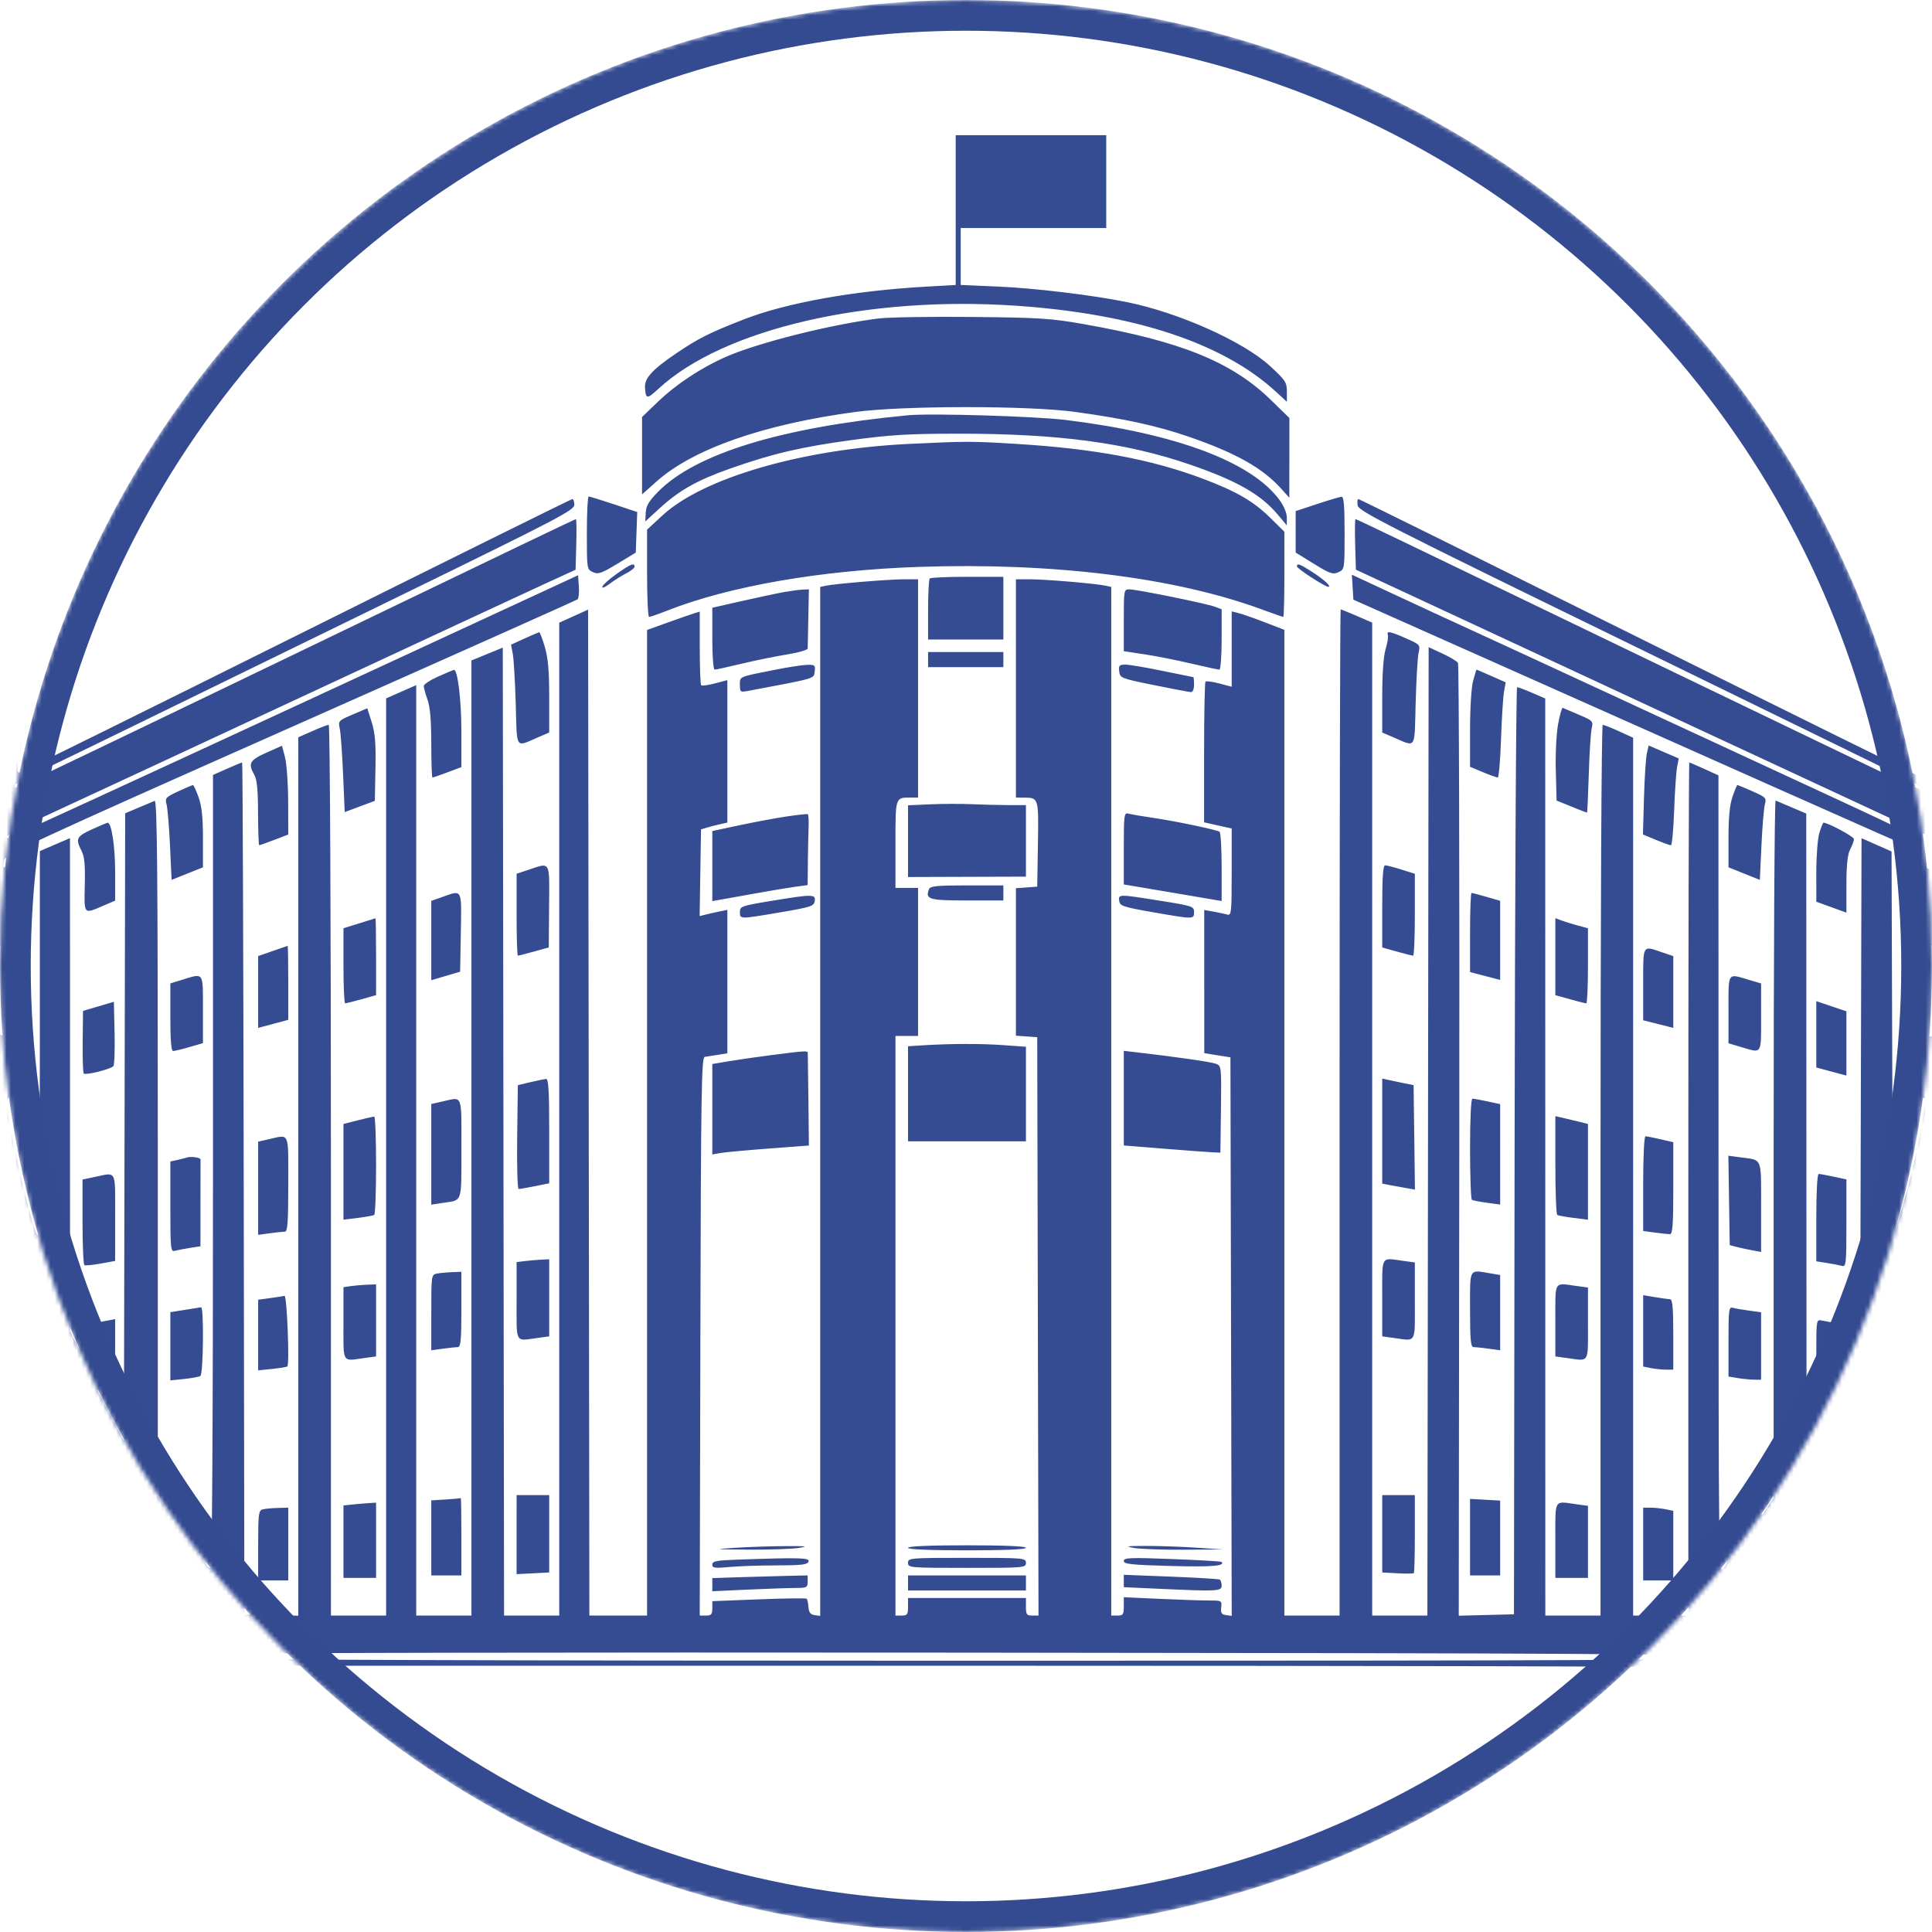 <svg width="440" height="440" viewBox="0 0 440 440" fill="none" xmlns="http://www.w3.org/2000/svg">
<mask id="mask0_86_7" style="mask-type:alpha" maskUnits="userSpaceOnUse" x="0" y="0" width="440" height="440">
<circle cx="220" cy="220" r="220" fill="#C4C4C4"/>
</mask>
<g mask="url(#mask0_86_7)">
<path fill-rule="evenodd" clip-rule="evenodd" d="M200.794 -57.137C153.242 -54.283 97.922 -33.828 58.222 -4.418C2.736 36.684 -31.808 95.509 -45.725 172.596C-48.293 186.819 -48.846 194.652 -48.461 211.32C-47.684 244.916 -41.749 274.762 -29.679 305.779C-25.019 317.755 -10.084 347.155 -4.645 355.061C-3.696 356.439 -2.929 357.906 -2.939 358.32C-2.949 358.735 -5.814 360.618 -9.306 362.503C-17.546 366.953 -18.349 367.598 -18.349 369.76C-18.349 374.954 -8.87 387.709 6.214 402.811C20.603 417.218 37.06 431.297 57.525 446.708C89.293 470.632 123.721 485.597 163.365 492.714C183.105 496.258 196.058 497.322 219.365 497.312C237.983 497.306 246.332 496.848 261.079 495.026C320.646 487.67 370.005 464.327 412.751 423.297C440.419 396.74 457.651 375.935 457.651 369.086C457.651 367.124 457.466 366.985 448.381 362.077C445.326 360.426 442.819 358.879 442.81 358.64C442.801 358.401 444.682 355.058 446.99 351.211C458.245 332.451 465.334 315.925 471.947 293.037C481.035 261.584 484.764 236.022 484.736 205.361C484.71 175.685 481.579 156.106 472.537 129.075C466.01 109.563 456.48 89.078 444.226 68.218C435.617 53.564 422.788 37.659 405.938 20.75C382.8 -2.47 358.808 -19.697 331.365 -32.795C290.751 -52.181 248.735 -60.013 200.794 -57.137ZM249.651 -54.1C292.485 -49.149 330.535 -35.107 364.794 -11.61C389.119 5.075 412.794 28.156 432.461 54.361C439.625 63.906 445.132 73.275 453.371 89.932C466.18 115.829 472.614 133.587 477.898 157.631C480.814 170.904 481.547 176.603 482.237 191.36C484.232 234.075 476.981 278.089 461.383 317.932C452.294 341.151 438.237 363.846 419.09 386.218C415.727 390.146 412.203 394.71 411.259 396.361C410.314 398.011 409.464 399.361 409.368 399.361C409.274 399.361 404.219 393.943 398.138 387.321C384.209 372.157 383.831 371.322 388.407 365.819C400.21 351.624 410.122 336.007 419.049 317.54C435.023 284.498 442.184 255.613 443.178 220.218C444.039 189.55 438.96 164.213 425.079 129.932C409.968 92.609 384.985 60.03 353.678 36.82C320.423 12.166 280.646 -2.662 237.937 -6.325C227.724 -7.201 206.91 -7.061 197.295 -6.051C161.181 -2.258 125.123 10.864 94.414 31.392C38.082 69.05 4.663 126.22 -2.1 196.503C-5.139 228.086 -2.056 257.218 7.336 285.646C11.109 297.069 14.496 304.969 21.911 319.646C30.712 337.067 38.271 348.985 49.448 363.063C54.286 369.157 54.708 370.182 53.736 373.479C53.532 374.172 48.25 380.293 41.998 387.079L30.632 399.418L29.236 396.962C27.728 394.306 25.832 391.878 19.733 384.789C-6.652 354.129 -27.986 312.686 -38.036 272.571C-44.072 248.483 -46.86 223.259 -46.168 199.018C-45.694 182.407 -43.636 169.356 -37.976 147.075C-17.842 67.806 29.03 8.396 98.794 -26.278C130.849 -42.21 169.006 -52.926 200.727 -54.905C212.335 -55.63 240.416 -55.167 249.651 -54.1ZM225.079 -42.621C225.079 -40.809 228.879 -40.45 230.274 -42.13C231.131 -43.163 230.101 -43.21 228.466 -42.211C227.482 -41.61 227.177 -41.656 226.553 -42.497C225.638 -43.729 225.079 -43.777 225.079 -42.621ZM215.002 -37.417C215.202 -35.959 215.365 -32.487 215.365 -29.702C215.365 -25.262 215.488 -24.64 216.365 -24.64C217.273 -24.64 217.349 -25.288 217.191 -31.64C216.993 -39.596 216.903 -40.068 215.591 -40.068C214.786 -40.068 214.695 -39.656 215.002 -37.417ZM221.778 -32.258C221.882 -27.117 222.156 -24.374 222.578 -24.234C222.931 -24.117 225.09 -26.86 227.375 -30.33C229.661 -33.8 231.626 -36.639 231.743 -36.639C231.861 -36.639 231.785 -33.811 231.575 -30.354C231.234 -24.739 231.294 -24.068 232.137 -24.068C232.893 -24.068 233.08 -24.662 233.083 -27.068C233.085 -28.718 233.251 -32.19 233.453 -34.782C233.801 -39.246 233.759 -39.497 232.671 -39.497C231.841 -39.497 230.367 -37.75 227.365 -33.211C225.079 -29.754 223.18 -26.925 223.144 -26.925C223.109 -26.924 223.166 -29.881 223.271 -33.496C223.439 -39.243 223.347 -40.068 222.541 -40.068C221.729 -40.068 221.638 -39.131 221.778 -32.258ZM203.365 -33.568C203.365 -30.308 203.531 -26.808 203.735 -25.791L204.105 -23.943L207.471 -24.186C211.651 -24.489 213.194 -25.78 213.194 -28.978C213.194 -31.995 211.119 -33.782 207.619 -33.782H205.079V-36.639C205.079 -38.798 204.87 -39.497 204.222 -39.497C203.515 -39.497 203.365 -38.457 203.365 -33.568ZM196.748 -35.497C197.127 -32.148 197.105 -32.068 195.759 -32.068C195.002 -32.068 193.222 -31.909 191.805 -31.715L189.228 -31.362L188.827 -34.572C188.55 -36.786 188.173 -37.782 187.61 -37.782C186.634 -37.782 186.626 -37.52 187.394 -30.451C188.185 -23.159 188.38 -22.354 189.354 -22.354C190.023 -22.354 190.114 -23.049 189.835 -26.037C189.449 -30.175 189.355 -30.088 194.639 -30.486C197.308 -30.686 197.651 -30.314 197.651 -27.211C197.651 -24.738 198.149 -23.497 199.141 -23.497C199.578 -23.497 199.934 -23.561 199.931 -23.64C199.929 -23.718 199.545 -26.997 199.079 -30.925C198.614 -34.854 198.23 -38.261 198.227 -38.497C198.225 -38.733 197.803 -38.925 197.291 -38.925C196.491 -38.925 196.415 -38.443 196.748 -35.497ZM242.225 -38.538C242.227 -38.279 243.13 -35.645 244.233 -32.684L246.237 -27.301L244.987 -25.97C244.3 -25.238 243.268 -24.64 242.694 -24.64C242.121 -24.64 241.651 -24.254 241.651 -23.782C241.651 -22.316 243.86 -22.836 245.897 -24.782C248.495 -27.266 254.111 -37.782 252.838 -37.782C252.274 -37.782 251.12 -36.151 249.807 -33.497C248.64 -31.14 247.55 -29.214 247.383 -29.218C247.216 -29.222 246.43 -31.341 245.635 -33.928C244.634 -37.186 243.889 -38.688 243.206 -38.819C242.665 -38.923 242.223 -38.797 242.225 -38.538ZM180.733 -36.833C180.288 -36.669 180.257 -35.738 180.626 -33.703C180.915 -32.111 181.028 -30.683 180.875 -30.531C180.445 -30.099 176.39 -29.239 174.717 -29.225C173.316 -29.212 173.183 -29.433 172.814 -32.386C172.357 -36.05 171.049 -36.423 171.131 -32.867C171.223 -28.874 173.179 -19.434 173.866 -19.67C174.59 -19.919 174.662 -22.202 174.043 -25.279C173.631 -27.325 173.65 -27.35 175.782 -27.692C176.967 -27.882 178.753 -28.201 179.749 -28.401C181.549 -28.762 181.565 -28.744 181.971 -25.988C182.542 -22.113 182.948 -21.172 183.815 -21.707C184.394 -22.065 184.292 -23.599 183.31 -29.256C182.042 -36.561 181.813 -37.234 180.733 -36.833ZM255.679 -31.068C255.131 -27.69 254.547 -24.218 254.382 -23.354C254.155 -22.177 254.305 -21.782 254.979 -21.782C255.625 -21.782 256.073 -22.769 256.566 -25.275L257.253 -28.767L260.738 -28.378C262.654 -28.165 264.396 -27.814 264.608 -27.6C264.82 -27.386 264.767 -26.054 264.49 -24.64C263.767 -20.948 263.826 -20.068 264.794 -20.068C265.265 -20.068 265.653 -20.132 265.655 -20.211C265.657 -20.29 266.169 -23.311 266.794 -26.925C268.155 -34.805 268.179 -35.497 267.099 -35.497C266.525 -35.497 266.142 -34.594 265.881 -32.627C265.671 -31.048 265.312 -29.641 265.082 -29.498C264.853 -29.357 263.087 -29.518 261.158 -29.858C257.326 -30.533 257.343 -30.505 258.17 -34.782C258.576 -36.88 258.506 -37.211 257.658 -37.211C256.851 -37.211 256.496 -36.109 255.679 -31.068ZM162.222 -33.212C160.179 -32.681 158.541 -32.014 158.582 -31.729C158.775 -30.375 161.808 -17.471 161.977 -17.286C162.462 -16.751 170.222 -19.116 170.222 -19.798C170.222 -20.359 169.755 -20.429 168.365 -20.077C163.179 -18.765 163.469 -18.703 162.779 -21.266C161.922 -24.45 162.291 -25.065 165.332 -25.522C167.088 -25.785 167.937 -26.19 167.937 -26.766C167.937 -27.402 167.554 -27.525 166.441 -27.245C161.759 -26.07 161.785 -26.065 161.127 -28.434C160.79 -29.647 160.513 -30.791 160.511 -30.977C160.51 -31.163 161.922 -31.631 163.651 -32.018C166.519 -32.66 167.482 -33.343 166.365 -33.946C166.129 -34.073 164.265 -33.743 162.222 -33.212ZM272.791 -33.639C272.297 -32.241 269.651 -20.524 269.651 -19.732C269.651 -17.801 272.078 -19.281 276.762 -24.068C279.53 -26.897 281.864 -29.211 281.948 -29.211C282.033 -29.211 281.491 -26.833 280.745 -23.925C279.21 -17.945 279.064 -16.444 280.053 -16.774C280.432 -16.9 281.563 -20.282 282.568 -24.29C284.976 -33.9 284.555 -34.072 276.97 -26.578C273.823 -23.469 271.398 -21.439 271.581 -22.068C272.574 -25.494 274.206 -32.489 274.214 -33.354C274.223 -34.499 273.17 -34.711 272.791 -33.639ZM210.651 -31.094C212.55 -28.545 210.654 -25.211 207.304 -25.211C205.884 -25.211 205.756 -25.426 205.38 -28.431C205.079 -30.845 205.17 -31.78 205.743 -32.161C206.824 -32.881 209.802 -32.233 210.651 -31.094ZM148.323 -29.524C147.121 -29.096 145.991 -28.598 145.811 -28.419C145.633 -28.24 146.39 -24.938 147.494 -21.081C149.502 -14.069 149.503 -14.068 151.217 -14.144C153.556 -14.248 155.893 -15.477 157.255 -17.317C158.267 -18.685 158.309 -19.05 157.64 -20.666C157.18 -21.776 156.263 -22.698 155.275 -23.042C153.763 -23.569 153.715 -23.681 154.513 -24.821C155.695 -26.508 155.585 -27.329 153.962 -28.951C152.375 -30.538 151.434 -30.634 148.323 -29.524ZM286.578 -23.182C285.414 -19.252 284.609 -15.795 284.791 -15.501C285.213 -14.818 288.896 -13.79 290.936 -13.786C294.201 -13.779 296.082 -18.269 293.848 -20.737C293.043 -21.627 293.03 -21.782 293.759 -21.782C295.034 -21.782 296.508 -23.674 296.508 -25.31C296.508 -27.474 294.549 -28.916 290.173 -29.972C288.719 -30.323 288.661 -30.213 286.578 -23.182ZM153.091 -27.475C153.935 -25.899 153.357 -24.378 151.613 -23.584C149.407 -22.578 148.666 -22.78 148.257 -24.497C148.051 -25.361 147.755 -26.497 147.6 -27.022C147.064 -28.832 152.141 -29.251 153.091 -27.475ZM293.794 -27.055C294.343 -26.572 294.794 -25.717 294.794 -25.155C294.794 -23.785 292.734 -22.414 291.185 -22.753C288.521 -23.337 288.517 -23.342 289.15 -25.328C289.481 -26.363 289.856 -27.55 289.984 -27.965C290.26 -28.86 292.29 -28.375 293.794 -27.055ZM139.079 -26.601C133.059 -24.453 131.937 -23.917 131.937 -23.189C131.937 -22.527 132.296 -22.532 134.225 -23.212L136.513 -24.019L137.276 -22.186C137.695 -21.178 138.744 -18.232 139.606 -15.639C140.587 -12.688 141.476 -10.925 141.983 -10.925C143.104 -10.925 143.054 -11.209 140.794 -17.703C139.694 -20.863 138.794 -23.73 138.794 -24.073C138.794 -24.417 139.694 -25.074 140.794 -25.533C141.894 -25.993 142.794 -26.623 142.794 -26.933C142.794 -27.675 141.857 -27.591 139.079 -26.601ZM301.651 -26.096C301.651 -25.965 300.509 -22.638 299.114 -18.705L296.577 -11.553L299.542 -10.455C304.573 -8.592 305.079 -8.49 305.079 -9.34C305.079 -9.771 303.682 -10.592 301.936 -11.185C300.208 -11.773 298.794 -12.295 298.794 -12.345C298.794 -12.998 300.71 -17.782 300.971 -17.782C301.167 -17.782 302.434 -17.36 303.787 -16.843C306.168 -15.933 307.243 -16.021 306.594 -17.072C306.421 -17.352 305.238 -17.924 303.965 -18.344C301.471 -19.168 301.32 -19.52 302.278 -22.269C303.013 -24.375 302.883 -24.349 306.352 -23.106C308.755 -22.245 310.435 -22.331 309.498 -23.268C309.031 -23.735 301.651 -26.395 301.651 -26.096ZM124.743 -21.273C121.464 -19.274 120.365 -17.298 120.643 -13.902C121.213 -6.957 127.098 -3.929 133.013 -7.536C135.715 -9.185 134.555 -10.12 131.646 -8.637C130.416 -8.01 128.855 -7.497 128.178 -7.497C125.573 -7.497 122.222 -11.515 122.222 -14.639C122.222 -17.737 124.143 -19.905 127.794 -20.928C128.501 -21.126 129.079 -21.527 129.079 -21.821C129.079 -22.721 126.605 -22.409 124.743 -21.273ZM154.666 -21.464C156.389 -20.258 156.284 -18.138 154.431 -16.681C152.157 -14.893 151.075 -15.162 150.313 -17.706C149.176 -21.501 149.349 -21.817 152.809 -22.276C153.133 -22.319 153.968 -21.953 154.666 -21.464ZM291.066 -21.113C291.874 -20.745 292.695 -19.805 292.891 -19.025C293.567 -16.333 291.343 -14.726 288.133 -15.589L286.329 -16.073L287.242 -18.927C288.202 -21.929 288.678 -22.201 291.066 -21.113ZM310.67 -15.351C307.526 -7.786 307.429 -7.435 308.375 -7.089C308.821 -6.925 309.563 -7.936 310.302 -9.714C311.359 -12.258 311.635 -12.536 312.597 -12.021C313.198 -11.699 314.902 -11.514 316.384 -11.609C318.845 -11.768 319.179 -11.969 320.222 -13.924C321.27 -15.887 321.293 -16.197 320.5 -17.638C319.699 -19.094 317.276 -20.628 314.495 -21.439C313.478 -21.737 313.018 -21.005 310.67 -15.351ZM318.817 -17.167C319.307 -16.253 319.239 -15.676 318.515 -14.57C317.372 -12.826 316.371 -12.407 314.482 -12.881C312.445 -13.392 312.24 -14.441 313.584 -17.481L314.752 -20.119L316.47 -19.23C317.415 -18.742 318.471 -17.813 318.817 -17.167ZM109.508 -14.315C108.33 -13.693 107.367 -12.997 107.369 -12.769C107.37 -12.541 108.849 -9.334 110.654 -5.644C113.087 -0.67 114.13 0.942 114.686 0.586C115.282 0.205 115.166 -0.454 114.114 -2.641C112.997 -4.966 112.926 -5.433 113.651 -5.677C114.122 -5.836 115.375 -6.83 116.434 -7.886C118.073 -9.519 118.306 -10.076 117.999 -11.614C117.215 -15.535 113.847 -16.606 109.508 -14.315ZM114.766 -13.797C115.946 -13.166 116.681 -10.899 116.153 -9.521C115.84 -8.706 113.143 -6.925 112.223 -6.925C111.807 -6.925 109.681 -11.514 109.663 -12.449C109.657 -12.816 110.358 -13.374 111.222 -13.69C113.29 -14.445 113.542 -14.453 114.766 -13.797ZM323.974 -12.869C320.269 -9.752 319.426 -4.871 322.052 -1.749C323.565 0.048 326.461 1.646 328.204 1.646C329.791 1.646 329.116 0.604 327.098 -0.062C324.693 -0.855 322.222 -3.643 322.222 -5.563C322.222 -7.762 324.348 -11.385 326.199 -12.342C328.425 -13.493 329.529 -13.439 332.116 -12.052C334.771 -10.629 335.971 -11.141 333.865 -12.798C332.84 -13.604 331.25 -14.086 329.104 -14.241C326.229 -14.449 325.676 -14.302 323.974 -12.869ZM335.068 -3.683C330.91 3.738 331.052 3.385 332.005 3.974C332.737 4.427 336.14 2.806 343.919 -1.701L346.474 -3.181L345.251 -1.196C341.263 5.278 339.913 8.136 340.558 8.739C340.986 9.14 341.303 9.158 341.449 8.789C341.574 8.475 343.319 5.389 345.326 1.932C348.498 -3.533 348.849 -4.414 348.01 -4.814C347.115 -5.24 342.078 -2.822 335.441 1.222C333.194 2.591 333.077 2.93 337.311 -4.231C340.088 -8.929 340.38 -9.782 339.211 -9.782C338.811 -9.782 336.947 -7.038 335.068 -3.683ZM97.84 -7.737C97.65 -7.241 98.043 -3.69 98.715 0.153C99.387 3.997 99.936 7.32 99.936 7.537C99.936 7.754 100.346 7.932 100.847 7.932C101.608 7.932 101.695 7.475 101.377 5.157C101.001 2.422 101.026 2.362 103.07 1.157C105.718 -0.406 106.115 -0.384 108.014 1.435C109.091 2.467 109.907 2.812 110.617 2.537C111.51 2.191 111.326 1.85 109.262 0.034C107.949 -1.122 105.22 -3.547 103.199 -5.354C99.339 -8.805 98.409 -9.219 97.84 -7.737ZM101.971 -4.233C103.366 -3.066 104.508 -1.915 104.508 -1.676C104.508 -1.037 101.037 0.651 100.607 0.221C100.188 -0.197 98.887 -6.354 99.216 -6.354C99.336 -6.354 100.575 -5.399 101.971 -4.233ZM245.053 -2.985C312.307 6.608 367.912 39.737 401.483 90.218C412.411 106.649 419.455 121.055 427.413 143.254C432.308 156.908 437.686 176.503 436.538 176.503C436.307 176.503 407.672 162.36 372.902 145.075C338.133 127.789 309.532 113.646 309.344 113.646C309.157 113.646 309.085 114.292 309.185 115.082C309.348 116.383 315.397 119.459 373.365 147.723C408.565 164.886 437.473 179.026 437.603 179.145C437.734 179.263 437.7 179.502 437.528 179.674C437.355 179.846 434.548 178.724 431.29 177.179C425.935 174.642 348.264 137.223 320.294 123.706C314.047 120.687 308.831 118.218 308.702 118.218C308.574 118.218 308.541 120.81 308.631 123.978L308.794 129.738L320.508 135.182C326.951 138.177 343.151 145.714 356.508 151.931C369.865 158.148 390.051 167.538 401.365 172.796C432.988 187.492 439.07 190.329 439.194 190.439C439.257 190.495 439.485 192.273 439.702 194.39L440.096 198.239L437.598 197.178L435.099 196.116L434.089 198.372C433.326 200.077 433.079 202.13 433.079 206.772V212.916L436.273 214.138C438.03 214.811 439.687 215.361 439.958 215.361C440.227 215.361 440.564 214.01 440.706 212.361C440.847 210.711 440.867 215.224 440.75 222.392C440.632 229.559 440.396 235.65 440.225 235.929C440.053 236.206 438.463 235.935 436.692 235.326C434.921 234.716 433.383 234.218 433.275 234.218C433.168 234.218 433.079 237.411 433.079 241.315V248.411L435.847 249.331L438.615 250.25L438.141 253.274C436.838 261.586 435.196 268.555 432.398 277.646L431.079 281.932L430.933 237.922L430.787 193.913L427.37 192.403L423.953 190.892L423.802 246.984L423.651 303.075L422.227 305.932L420.803 308.789L420.629 305.239L420.454 301.688L418.338 301.349C417.174 301.162 415.643 300.89 414.936 300.745C413.654 300.482 413.651 300.498 413.651 308.207C413.651 315.18 413.748 315.933 414.651 315.941C417.293 315.964 417.25 316.758 414.298 322.566L411.423 328.218L411.394 256.751L411.365 185.285L408.096 183.894C406.298 183.129 404.626 182.418 404.382 182.313C404.137 182.208 403.936 217.89 403.936 261.607V341.091L402.686 342.999L401.435 344.907L397.543 344.629L393.651 344.35V350.078C393.651 354.935 393.48 356.01 392.527 357.154C391.409 358.497 391.403 358.068 391.384 267.545L391.365 176.587L388.153 175.117C386.387 174.308 384.844 173.646 384.725 173.646C384.606 173.646 384.508 217.361 384.508 270.789V367.932H378.222H371.936V267.974V168.016L368.725 166.545C366.958 165.736 365.287 165.075 365.01 165.075C364.723 165.075 364.508 208.56 364.508 266.503V367.932H358.222H351.936L351.927 263.503L351.917 159.075L348.927 157.786C347.282 157.076 345.745 156.498 345.51 156.5C345.275 156.502 345.018 204.01 344.938 262.075L344.794 367.646L338.508 367.806L332.222 367.967L332.345 259.806C332.413 200.318 332.278 151.34 332.047 150.966C331.815 150.592 330.217 149.633 328.495 148.835L325.365 147.385L325.221 257.659L325.077 367.932H318.792H312.508V254.864V141.795L309.042 140.293C307.135 139.466 305.464 138.789 305.327 138.789C305.191 138.789 305.079 190.346 305.079 253.361V367.932H298.794H292.508V255.688V143.443L288.07 141.732C285.63 140.791 282.93 139.844 282.07 139.628L280.508 139.236V147.818V156.4L277.685 155.655C276.133 155.246 274.718 155.055 274.542 155.231C274.366 155.407 274.222 162.69 274.222 171.415V187.279L277.365 187.982L280.508 188.685V198.633C280.508 207.838 280.433 208.558 279.508 208.287C278.958 208.125 277.551 207.823 276.382 207.616L274.256 207.239L274.259 223.546L274.262 239.851L277.242 240.326L280.222 240.8L280.367 304.406L280.513 368.012L279.225 367.829C278.189 367.682 277.973 367.338 278.121 366.075C278.301 364.535 278.243 364.503 275.263 364.501C273.591 364.5 268.558 364.331 264.079 364.127L255.936 363.754V365.843C255.936 367.69 255.771 367.932 254.508 367.932H253.079V250.8V133.668L251.794 133.388C249.566 132.902 238.168 131.932 234.694 131.932H231.365V156.789V181.646L233.222 181.655C236.543 181.671 236.551 181.696 236.379 192.26L236.222 201.932L233.794 202.107L231.365 202.283V219.075V235.866L233.794 236.042L236.222 236.218L236.367 302.075L236.513 367.932H235.082C233.827 367.932 233.651 367.685 233.651 365.932V363.932H220.222H206.794V365.932C206.794 367.685 206.617 367.932 205.365 367.932H203.937V301.932V235.932H206.508H209.079V219.075V202.218H206.508H203.937V192.279C203.937 181.414 203.861 181.646 207.412 181.646H209.079V156.789V131.932H205.824C202.398 131.932 190.273 132.932 188.079 133.396L186.794 133.668V250.84V368.011L185.518 367.829C184.575 367.694 184.21 367.22 184.119 366.008C184.051 365.108 183.871 364.248 183.721 364.097C183.57 363.946 178.671 364.01 172.834 364.239L162.222 364.655V366.294C162.222 367.661 161.986 367.932 160.791 367.932H159.36L159.506 304.368C159.634 248.371 159.753 240.791 160.508 240.692C160.979 240.63 162.33 240.422 163.508 240.23L165.651 239.88V223.549V207.218L164.003 207.547C163.097 207.728 161.677 208.047 160.847 208.255L159.338 208.634L159.494 198.759L159.651 188.883L161.079 188.458C161.865 188.223 163.215 187.876 164.079 187.685L165.651 187.339V171.115V154.893L162.828 155.637C161.275 156.047 159.861 156.238 159.685 156.062C159.509 155.886 159.365 152.038 159.365 147.512V139.283L158.079 139.681C157.372 139.9 154.673 140.841 152.079 141.774L147.365 143.468V255.701V367.932H140.795H134.225L134.081 253.384L133.937 138.837L130.651 140.324L127.365 141.81V254.871V367.932H121.081H114.797L114.653 257.711L114.508 147.489L110.937 148.954L107.365 150.419V259.176V367.932H101.079H94.794V261.98V156.029L91.365 157.543L87.936 159.059V263.495V367.932H81.651H75.365V266.503C75.365 208.875 75.149 165.075 74.865 165.075C74.59 165.075 72.918 165.714 71.15 166.496L67.936 167.918V267.944V367.971L61.794 367.809L55.651 367.646L55.506 270.646C55.427 217.297 55.266 173.646 55.149 173.646C55.032 173.646 53.49 174.286 51.722 175.067L48.508 176.489V266.782C48.508 324.401 48.309 357.075 47.956 357.075C46.786 357.075 46.222 354.662 46.222 349.645V344.424L42.483 344.56C38.771 344.695 38.734 344.681 37.34 342.63L35.937 340.564V261.33C35.937 198.165 35.791 182.155 35.222 182.392C34.83 182.555 33.159 183.259 31.51 183.956L28.512 185.225L28.367 256.673L28.222 328.121L25.201 322.342L22.179 316.563L24.201 316.184L26.222 315.805V308.109V300.413L24.651 300.724C23.786 300.895 22.11 301.203 20.924 301.407C18.82 301.769 18.771 301.835 18.853 304.141C19.014 308.67 18.779 308.946 17.327 305.932L15.951 303.075L15.944 246.975L15.937 190.875L12.508 192.354L9.079 193.833V237.854C9.079 267.109 8.889 281.684 8.51 281.305C7.426 280.221 2.103 257.669 1.525 251.71C1.381 250.227 1.598 249.992 3.651 249.407L5.937 248.756L6.222 241.723C6.379 237.854 6.43 234.612 6.335 234.518C6.24 234.424 4.978 234.704 3.53 235.14C-0.901 236.473 -0.635 237.071 -0.629 225.789L-0.622 215.646L2.943 214.212L6.508 212.777L6.69 206.651C6.835 201.791 6.687 200.259 5.976 199.244C5.483 198.539 5.079 197.503 5.079 196.94C5.079 195.984 4.942 195.974 2.991 196.789C1.843 197.268 0.838 197.594 0.757 197.511C0.675 197.428 0.742 196.718 0.903 195.932C1.169 194.643 7.574 191.675 66.139 165.693C101.856 149.847 131.288 136.705 131.542 136.487C131.797 136.27 131.926 134.949 131.828 133.552L131.651 131.014L67.079 160.9C31.565 177.337 2.315 190.787 2.079 190.787C0.245 190.794 3.28 189.09 13.508 184.372C20.029 181.363 46.194 169.198 71.651 157.337C97.108 145.477 120.894 134.42 124.508 132.766L131.079 129.76L131.242 123.989C131.332 120.815 131.292 118.218 131.154 118.218C131.015 118.218 112.17 127.248 89.276 138.286C25.307 169.125 3.971 179.36 3.655 179.36C3.495 179.36 3.365 179.144 3.365 178.879C3.365 178.614 6.901 176.702 11.222 174.63C19.127 170.841 23.667 168.628 92.936 134.803C126.961 118.189 130.794 116.182 130.794 114.982C130.794 114.247 130.601 113.649 130.365 113.652C130.129 113.656 101.811 127.67 67.436 144.795C33.06 161.92 4.71 175.932 4.436 175.932C3.686 175.932 3.805 174.861 5.383 167.386C20.443 96.054 67.071 40.947 136.794 12.077C151.444 6.011 171.57 0.154 186.222 -2.306C198.592 -4.383 201.512 -4.564 219.365 -4.361C233.093 -4.205 238.547 -3.913 245.053 -2.985ZM85.177 -0.658L81.585 1.663L82.687 3.226C85.814 7.658 88.138 14.245 86.855 15.037C86.46 15.281 86.778 16.224 87.752 17.697C88.747 19.201 89.454 19.786 89.827 19.413C90.199 19.041 90.07 18.356 89.446 17.404L88.501 15.961L92.355 13.375C96.691 10.467 97.342 10.31 98.355 11.932C98.747 12.56 99.409 13.075 99.825 13.075C100.364 13.075 100.213 12.419 99.296 10.789C98.59 9.532 97.609 8.498 97.117 8.492C96.624 8.486 94.892 6.37 93.259 3.778C88.488 -3.797 89.324 -3.338 85.177 -0.658ZM351.02 -2.258C350.807 -1.914 351.014 -1.419 351.479 -1.158C351.945 -0.898 352.862 -0.225 353.518 0.338L354.711 1.361L351.029 6.971C347.706 12.034 347.087 13.646 348.467 13.646C348.722 13.646 350.443 11.284 352.291 8.397C354.139 5.509 355.804 2.923 355.991 2.649C356.178 2.375 357.248 2.692 358.369 3.354C360.825 4.803 361.803 3.943 359.515 2.348C354.521 -1.133 351.378 -2.837 351.02 -2.258ZM91.647 4.547C93.455 7.399 94.71 9.935 94.436 10.181C93.058 11.417 89.41 13.565 89.059 13.348C88.838 13.211 88.502 12.126 88.312 10.935C88.122 9.745 87.059 7.265 85.951 5.425C84.843 3.584 83.936 2.007 83.936 1.919C83.936 1.676 87.599 -0.619 88.005 -0.63C88.2 -0.635 89.839 1.694 91.647 4.547ZM77.419 4.417C77.254 4.683 77.657 6.879 78.314 9.297C78.971 11.715 79.386 13.816 79.235 13.967C79.084 14.118 77.191 13.207 75.029 11.944C70.996 9.587 69.958 9.259 69.397 10.167C69.219 10.454 71.518 12.005 74.506 13.615C79.659 16.394 79.936 16.639 79.936 18.409C79.936 19.435 79.65 20.561 79.3 20.911C78.951 21.26 78.774 21.874 78.908 22.275C79.078 22.786 79.524 22.63 80.401 21.754C82.037 20.117 82 18.251 80.171 10.361C78.796 4.425 78.204 3.146 77.419 4.417ZM359.121 10.999C356.741 14.265 354.794 17.205 354.794 17.532C354.794 18.326 361.153 22.811 361.752 22.441C362.618 21.906 362.213 21.371 359.639 19.646C358.232 18.703 357.088 17.675 357.096 17.36C357.104 17.046 357.831 15.921 358.711 14.859L360.312 12.929L362.707 14.514C364.025 15.386 365.29 15.911 365.519 15.681C365.905 15.294 364.643 14.04 362.016 12.197C360.997 11.481 361.018 11.365 362.508 9.411C364.144 7.266 364.207 7.268 367.249 9.551C368.487 10.48 369.325 10.772 369.696 10.401C370.066 10.031 369.092 9.019 366.854 7.449L363.449 5.061L359.121 10.999ZM371.731 11.757C371.519 11.969 372.114 12.936 373.054 13.906L374.763 15.67L370.5 21.009C366.655 25.825 365.893 27.36 367.348 27.36C367.616 27.36 369.681 25.046 371.936 22.218C374.192 19.389 376.32 17.075 376.664 17.075C377.009 17.075 377.89 17.637 378.622 18.325C379.551 19.197 380.133 19.393 380.552 18.974C380.971 18.555 379.978 17.456 377.258 15.332C371.953 11.187 372.164 11.323 371.731 11.757ZM64.612 13.663C61.851 15.347 60.264 19.189 61.079 22.215C61.826 24.988 64.935 28.255 67.329 28.781C69.75 29.312 72.535 28.262 74.742 25.986C77.13 23.522 76.037 22.568 73.579 24.971C72.621 25.908 71.152 26.806 70.315 26.966C67.207 27.56 63.532 24.77 62.625 21.127C62.129 19.138 63.615 16.062 65.623 14.919C66.577 14.376 67.359 13.611 67.362 13.218C67.366 12.231 66.814 12.321 64.612 13.663ZM385.43 23.2C385.226 23.404 385.833 24.37 386.779 25.346L388.5 27.12L383.875 32.109C380.531 35.717 379.355 37.367 379.626 38.072C379.922 38.846 381.03 37.939 384.973 33.697L389.946 28.345L391.823 29.924C395.104 32.685 394.573 30.892 391.047 27.304C387.434 23.628 386.029 22.602 385.43 23.2ZM51.575 25.028C49.067 26.556 47.937 28.396 47.937 30.945C47.937 34.969 51.191 38.954 55.071 39.682C59.372 40.489 63.935 36.01 63.139 31.763C62.463 28.163 57.727 23.927 54.383 23.934C53.823 23.935 52.559 24.427 51.575 25.028ZM57.085 26.932C61.56 29.978 62.683 34.326 59.665 36.922C57.321 38.938 54.624 38.418 51.794 35.402C48.647 32.05 48.831 28.161 52.222 26.306C53.929 25.372 54.996 25.51 57.085 26.932ZM217.651 47.846V64.903L210.786 65.291C194.335 66.221 178.993 68.989 169.319 72.771C161.445 75.85 159.039 77.063 153.937 80.523C148.555 84.174 146.762 86.142 146.893 88.251C147.061 90.946 147.329 90.969 149.989 88.516C164.75 74.91 197.468 67.314 231.365 69.624C258.426 71.468 278.586 78.147 290.644 89.262L293.079 91.506V89.198C293.079 87.08 292.763 86.599 289.222 83.347C283.148 77.768 268.591 71.251 256.794 68.831C249.015 67.234 235.762 65.631 227.331 65.266L218.794 64.897V58.414V51.932H235.365H251.936V41.361V30.789H234.794H217.651V47.846ZM41.352 34.802L38.533 37.664L44.079 43.211C48.621 47.752 49.758 48.621 50.352 48.006C50.946 47.392 50.137 46.38 45.937 42.478L40.794 37.702L43.051 35.389C44.55 33.855 45.118 32.885 44.741 32.508C44.363 32.13 43.223 32.902 41.352 34.802ZM390.798 37.928L385.396 43.352L388.478 46.473C390.173 48.189 391.797 49.447 392.087 49.267C392.378 49.088 391.506 47.811 390.15 46.429L387.685 43.918L389.802 41.8L391.919 39.683L394.148 41.859C397.109 44.751 398.042 43.538 395.142 40.567L393.072 38.449L394.96 36.619L396.848 34.79L399.057 37.051C400.271 38.295 401.482 39.179 401.746 39.016C402.206 38.732 397.218 32.503 396.531 32.503C396.348 32.503 393.769 34.944 390.798 37.928ZM404.479 41.103C404.463 41.245 403.878 43.15 403.177 45.338L401.904 49.315L397.492 50.105C393.377 50.84 392.33 51.402 393.603 52.188C393.891 52.366 395.675 52.151 397.567 51.71C399.459 51.269 401.122 51.023 401.263 51.163C401.405 51.304 401.012 52.832 400.391 54.559C399.334 57.499 399.316 59.367 400.347 59.355C400.592 59.352 401.373 57.442 402.081 55.111L403.367 50.872L407.652 50.181C410.009 49.8 411.936 49.283 411.936 49.03C411.936 48.036 410.641 47.883 407.597 48.514C405.849 48.878 404.289 49.046 404.132 48.889C403.975 48.733 404.3 47.163 404.855 45.403C405.634 42.934 405.71 42.048 405.186 41.525C404.813 41.151 404.495 40.962 404.479 41.103ZM26.726 45.675C26.689 46.13 26.698 46.723 26.746 46.992C26.901 47.853 25.494 49.136 24.721 48.84C24.31 48.682 23.82 48.801 23.633 49.104C23.096 49.973 24.868 50.371 26.171 49.674C27.582 48.918 28.345 46.398 27.438 45.49C26.96 45.013 26.776 45.06 26.726 45.675ZM30.926 45.797C30.536 46.284 31.104 48.755 32.755 53.756C34.072 57.745 34.877 60.844 34.543 60.642C34.21 60.441 32.074 58.655 29.797 56.675C25.711 53.122 24.85 52.631 24.29 53.536C23.881 54.199 35.807 64.079 36.501 63.651C36.819 63.454 37.079 62.819 37.079 62.239C37.079 61.373 34.486 53.373 32.726 48.812C32.488 48.196 34.574 49.661 37.36 52.069C41.902 55.991 43.365 56.807 43.365 55.418C43.365 55.172 41.251 53.195 38.668 51.023C31.258 44.794 31.564 45.001 30.926 45.797ZM408.508 56.858C401.694 62.248 401.834 62.105 402.965 62.538C403.564 62.769 404.832 62.131 406.503 60.762C407.936 59.588 409.183 58.728 409.273 58.851C409.364 58.974 410.386 60.258 411.545 61.705C412.703 63.152 413.651 64.587 413.651 64.894C413.651 65.201 412.494 66.283 411.079 67.299C409.665 68.315 408.508 69.372 408.508 69.648C408.508 71.148 410.128 70.338 415.579 66.112C420.231 62.507 421.474 61.265 421.001 60.695C420.515 60.109 419.859 60.387 417.862 62.024C416.473 63.162 415.269 63.992 415.188 63.87C415.106 63.747 414.084 62.446 412.917 60.979C411.749 59.511 410.8 58.097 410.807 57.836C410.815 57.574 411.847 56.601 413.102 55.673C415.239 54.091 415.718 53.058 414.473 52.712C414.178 52.63 411.494 54.495 408.508 56.858ZM20.241 58.759C19.977 59.186 22.27 65.404 25.487 72.983C25.666 73.404 23.446 72.019 20.554 69.904C16.918 67.246 15.113 66.242 14.702 66.652C14.292 67.062 15.989 68.63 20.201 71.731C23.551 74.199 26.502 76.293 26.759 76.385C28.182 76.895 27.627 73.955 25.154 67.89C23.626 64.142 22.479 61.075 22.605 61.075C22.731 61.075 25.056 62.751 27.773 64.8C31.335 67.487 32.837 68.325 33.158 67.805C33.684 66.954 34.167 67.402 27.221 62.306C21.571 58.162 20.84 57.79 20.241 58.759ZM418.525 68.665C414.034 71.207 412.525 75.507 414.809 79.252C416.484 82.001 419.41 83.085 422.68 82.17C429.83 80.168 431.86 72.022 426.087 68.502C423.662 67.023 421.334 67.073 418.525 68.665ZM426.266 70.745C428.216 72.695 428.365 74.365 426.816 76.904C423.662 82.078 415.365 81.54 415.365 76.162C415.365 72.912 419.562 69.159 423.266 69.097C423.998 69.085 425.347 69.826 426.266 70.745ZM11.71 71.23C11.435 72.061 11.724 73.862 12.512 76.231C13.19 78.269 13.659 80.185 13.555 80.491C13.451 80.796 12.131 80.243 10.623 79.26C8.578 77.929 7.715 77.639 7.232 78.122C6.876 78.478 6.695 78.867 6.832 78.984C7.828 79.847 19.365 86.934 19.731 86.907C21.069 86.812 20.263 85.537 17.825 83.888C16.315 82.867 14.965 81.938 14.826 81.823C14.686 81.709 15.121 81.065 15.793 80.394C16.637 79.549 17.595 79.218 18.903 79.319C23.439 79.672 24.698 79.608 24.902 79.015C25.029 78.646 23.766 78.112 21.869 77.731C19.174 77.19 18.326 77.225 16.899 77.936C15.954 78.408 15.104 78.718 15.011 78.626C14.919 78.533 14.235 76.539 13.491 74.195C12.37 70.661 12.065 70.154 11.71 71.23ZM200.089 72.529C189.314 73.867 172.686 78.042 165.365 81.249C159.715 83.723 154.014 87.488 149.822 91.514L146.222 94.97V103.782V112.595L149.494 109.679C157.846 102.235 173.867 96.627 194.794 93.823C205.7 92.361 234.146 92.35 244.794 93.803C256.069 95.341 263.456 96.953 270.749 99.466C281.434 103.148 287.582 106.606 291.785 111.297L293.634 113.361L293.642 104.28L293.651 95.2L289.487 91.138C280.566 82.433 268.988 77.732 246.846 73.823C239.344 72.499 236.789 72.335 221.365 72.184C211.937 72.091 202.362 72.247 200.089 72.529ZM429.365 83.702C425.478 85.885 424.429 86.233 422.356 86.027C419.659 85.759 418.72 86.404 420.454 87.332C422.569 88.463 425.291 87.956 429.543 85.638C431.842 84.386 433.899 83.362 434.115 83.365C434.331 83.367 435.08 84.372 435.78 85.598L437.052 87.826L431.373 91.042C425.526 94.353 424.594 95.121 425.443 95.93C425.986 96.447 438.794 89.135 438.794 88.309C438.794 87.547 434.774 81.07 434.324 81.105C434.111 81.122 431.879 82.29 429.365 83.702ZM3.301 84.022C2.501 85.145 1.922 86.953 1.769 88.806C1.538 91.583 1.662 91.941 3.591 94.076C8.423 99.425 16.076 97.66 17.432 90.884C17.918 88.454 16.918 88.576 16.02 91.058C15.076 93.67 12.851 95.361 10.355 95.361C8.158 95.361 4.813 93.569 3.929 91.918C2.97 90.126 3.271 86.492 4.508 84.919C5.137 84.12 5.651 83.185 5.651 82.842C5.651 81.678 4.591 82.21 3.301 84.022ZM-3.366 96.793L-5.194 100.5L1.229 103.783C8.705 107.605 9.079 107.737 9.079 106.55C9.079 105.988 6.907 104.57 3.222 102.729C0.001 101.118 -2.755 99.688 -2.903 99.55C-3.051 99.412 -2.56 98.146 -1.812 96.736C-0.953 95.116 -0.652 93.972 -0.995 93.629C-1.338 93.286 -2.211 94.451 -3.366 96.793ZM206.794 94.574C178.009 97.31 158.442 103.296 149.883 111.986C147.775 114.127 147.14 115.199 147.063 116.752L146.963 118.756L150.217 115.773C154.712 111.65 158.777 109.362 166.325 106.703C176.027 103.286 182.439 101.784 194.057 100.209C202.763 99.028 206.929 98.779 218.118 98.769C240.959 98.747 256.594 100.831 271.079 105.828C281.712 109.495 287.146 112.596 291 117.192L293.057 119.646L293.068 117.902C293.075 116.85 292.401 115.234 291.369 113.831C284.999 105.17 267.811 98.738 242.794 95.653C235.853 94.798 211.975 94.082 206.794 94.574ZM435.168 95.03C428.954 97.307 427.355 103.703 432.018 107.627C436.554 111.444 445.416 107.235 445.249 101.344C445.107 96.361 440.099 93.223 435.168 95.03ZM440.714 96.719C445.011 98.514 444.598 103.839 439.979 106.196C436.823 107.806 433.957 107.718 432.197 105.958C430.294 104.056 430.358 101.578 432.365 99.346C433.577 97.998 436.847 96.24 438.669 95.957C438.758 95.943 439.678 96.286 440.714 96.719ZM207.079 101.093C182.762 102.255 160.115 108.823 150.85 117.4L147.365 120.626V130.565C147.365 136.031 147.574 140.503 147.828 140.503C148.083 140.503 149.947 139.852 151.971 139.055C166.145 133.478 187.027 129.857 209.365 129.103C239.884 128.074 267.682 131.532 287.441 138.817C289.957 139.745 292.126 140.503 292.261 140.503C292.397 140.503 292.508 136.138 292.508 130.802V121.099L289.463 118.087C285.517 114.184 281.663 111.934 273.93 109.019C262.198 104.596 249.165 102.17 231.322 101.085C221.23 100.471 220.098 100.471 207.079 101.093ZM-6.366 105.844C-8.269 106.808 -9.863 109.219 -9.97 111.294C-10.062 113.076 -9.954 113.155 -3.586 115.952C-0.024 117.516 3.126 118.651 3.414 118.474C4.479 117.815 3.869 117.143 1.323 116.171C-0.882 115.329 -1.236 114.987 -0.941 113.981C0.012 110.739 0.045 109.04 -0.817 107.724C-2.031 105.872 -4.662 104.98 -6.366 105.844ZM-2.675 108.258C-1.598 109.336 -1.503 111.923 -2.492 113.226C-3.15 114.092 -3.419 114.073 -5.921 112.976C-7.413 112.322 -8.635 111.545 -8.635 111.25C-8.635 110.452 -7.411 108.278 -6.692 107.798C-5.625 107.086 -3.618 107.316 -2.675 108.258ZM441.433 111.383C434.467 114.513 434.358 114.582 435.158 115.382C435.543 115.767 437.655 115.105 441.56 113.373C444.766 111.952 447.65 110.789 447.969 110.789C448.287 110.789 449.044 111.946 449.651 113.361C450.624 115.631 451.936 116.82 451.936 115.431C451.936 114.156 449.013 108.508 448.372 108.546C447.975 108.569 444.853 109.846 441.433 111.383ZM133.651 121.372C133.651 129.594 133.663 129.676 135.033 130.3C136.234 130.847 136.961 130.598 140.604 128.391L144.794 125.852L144.959 121.232L145.124 116.613L139.814 114.843C136.894 113.871 134.313 113.075 134.078 113.075C133.843 113.075 133.651 116.809 133.651 121.372ZM299.936 114.793L295.079 116.4V121.123V125.844L299.231 128.404C302.894 130.663 303.55 130.888 304.803 130.318C306.219 129.672 306.222 129.655 306.222 121.372C306.222 115.086 306.049 113.088 305.508 113.13C305.115 113.161 302.608 113.909 299.936 114.793ZM-12.402 116.017C-12.688 116.48 -11.493 117.947 -8.958 120.244L-5.076 123.763L-10.053 124.073C-14.577 124.355 -16.822 125.078 -15.935 125.966C-15.749 126.151 -13.066 126.048 -9.973 125.736C-4.771 125.211 -4.265 125.25 -3.225 126.261C-2.607 126.862 -2.071 128.048 -2.034 128.898C-1.922 131.45 -0.635 131.191 -0.635 128.616C-0.635 126.658 -1.045 125.92 -3.635 123.222C-8.964 117.667 -11.921 115.238 -12.402 116.017ZM446.508 120.857C442.736 122.275 439.394 123.693 439.079 124.008C438.029 125.06 440.251 125.952 447.378 127.339L454.353 128.698L448.529 130.835C442.203 133.158 441.747 133.412 442.546 134.172C443.27 134.861 457.079 129.698 457.079 128.738C457.079 127.65 456.731 127.53 449.607 126.162C446.016 125.473 442.702 124.805 442.24 124.676C441.778 124.548 443.45 123.715 445.954 122.825C453.088 120.289 453.651 120.015 453.651 119.089C453.651 118.61 453.587 118.231 453.508 118.248C453.429 118.264 450.279 119.438 446.508 120.857ZM140.506 130.646C138.826 131.825 137.333 133.15 137.189 133.591C137.037 134.055 137.741 133.783 138.86 132.945C139.923 132.147 141.629 131.073 142.651 130.556C143.673 130.039 144.508 129.366 144.508 129.06C144.508 128.099 143.655 128.437 140.506 130.646ZM295.365 128.994C295.365 129.489 301.759 133.646 302.521 133.646C303.336 133.646 301.512 131.962 298.843 130.249C295.982 128.413 295.365 128.191 295.365 128.994ZM-17.493 129.729C-17.672 130.193 -18.286 132.12 -18.858 134.012L-19.899 137.451L-13.268 139.628C-9.619 140.825 -6.312 141.926 -5.918 142.074C-4.975 142.427 -3.492 138.841 -3.492 136.21C-3.492 133.492 -5.571 131.361 -8.223 131.361C-10.422 131.361 -12.261 132.973 -13.229 135.75C-13.822 137.452 -13.919 137.496 -15.812 136.915C-18.081 136.219 -18.034 136.392 -16.937 132.749C-16.414 131.01 -16.299 129.754 -16.633 129.42C-16.967 129.086 -17.291 129.202 -17.493 129.729ZM308.051 133.724L308.222 136.57L338.794 150.178C355.608 157.663 384.733 170.634 403.515 179.002C422.297 187.371 437.807 194.218 437.982 194.218C438.155 194.218 438.216 193.514 438.117 192.654C437.948 191.19 436.535 190.441 415.936 180.901C403.836 175.297 382.237 165.291 367.936 158.666C353.637 152.04 338.979 145.271 335.365 143.623C331.751 141.976 324.088 138.434 318.337 135.754L307.88 130.88L308.051 133.724ZM211.746 131.742C211.537 131.951 211.365 135.165 211.365 138.884V145.646H219.937H228.508V138.503V131.361H220.318C215.813 131.361 211.955 131.532 211.746 131.742ZM-5.718 134.277C-4.798 135.198 -4.599 135.897 -4.872 137.259C-5.407 139.934 -5.937 140.16 -9.155 139.092C-12.471 137.99 -12.944 136.657 -10.821 134.397C-9.275 132.751 -7.291 132.704 -5.718 134.277ZM178.508 134.852C176.937 135.131 172.629 136.046 168.937 136.885L162.222 138.411V145.457C162.222 149.454 162.454 152.503 162.757 152.503C163.051 152.503 165.816 151.897 168.9 151.156C171.985 150.415 176.629 149.469 179.222 149.053C181.815 148.638 183.942 148.022 183.949 147.686C183.957 147.35 184.021 144.182 184.092 140.646L184.222 134.216L182.794 134.281C182.008 134.316 180.079 134.574 178.508 134.852ZM255.936 141.262V148.306L260.651 149.018C263.244 149.41 268.023 150.354 271.273 151.117C274.522 151.879 277.415 152.503 277.702 152.503C277.988 152.503 278.222 149.411 278.222 145.632V138.76L276.71 138.186C274.783 137.453 258.93 134.229 257.222 134.223C255.958 134.218 255.936 134.336 255.936 141.262ZM450.794 136.328C447.179 137.432 444.152 138.401 444.066 138.48C443.98 138.56 444.056 139.007 444.235 139.474C444.43 139.98 446.914 140.958 450.391 141.897C460.031 144.5 459.404 144.214 457.079 144.946C455.979 145.292 453.215 146.117 450.936 146.778C447.108 147.889 446.097 148.577 447.247 149.288C447.976 149.738 461.84 145.365 462.093 144.605C462.399 143.687 459.679 142.612 452.943 140.988C449.882 140.25 447.375 139.516 447.371 139.358C447.368 139.2 450.065 138.307 453.365 137.374C456.968 136.355 459.365 135.386 459.365 134.948C459.365 133.889 458.124 134.089 450.794 136.328ZM-21.163 143.721C-22.554 145.49 -23.779 149.599 -23.105 150.235C-22.636 150.678 -9.799 154.218 -8.663 154.218C-8.334 154.218 -8.063 153.858 -8.063 153.418C-8.063 152.932 -9.158 152.355 -10.84 151.951L-13.616 151.285L-13.554 147.846C-13.501 144.88 -13.678 144.256 -14.841 143.312C-16.835 141.695 -19.715 141.881 -21.163 143.721ZM-15.829 145.019C-15.166 145.75 -14.904 146.824 -15.026 148.305C-15.223 150.708 -15.268 150.721 -19.688 149.572C-21.702 149.049 -21.852 148.875 -21.501 147.467C-20.663 144.114 -17.776 142.867 -15.829 145.019ZM119.447 145.423L116.387 146.82L116.787 148.947C117.007 150.118 117.309 155.265 117.458 160.387C117.765 170.932 117.245 170.184 122.651 167.87L125.079 166.83V158.785C125.079 152.8 124.823 149.868 124.079 147.337C123.53 145.465 122.951 143.954 122.794 143.979C122.637 144.005 121.131 144.654 119.447 145.423ZM316.078 144.64C316.207 145.03 315.971 146.485 315.554 147.874C315.074 149.469 314.794 153.426 314.794 158.614V166.83L317.222 167.87C322.637 170.188 322.112 170.974 322.405 160.101C322.547 154.822 322.849 149.676 323.076 148.666C323.48 146.867 323.421 146.799 320.213 145.38C316.539 143.755 315.735 143.612 316.078 144.64ZM211.365 150.218V151.932H219.937H228.508V150.218V148.503H219.937H211.365V150.218ZM176.508 152.534C168.082 154.206 168.508 154.023 168.508 155.968C168.508 157.634 168.582 157.684 170.495 157.325C185.981 154.42 185.352 154.604 185.546 152.926C185.712 151.49 185.57 151.365 183.831 151.409C182.789 151.435 179.494 151.942 176.508 152.534ZM254.899 152.91C255.075 154.418 255.282 154.5 262.794 156.026C267.036 156.887 270.83 157.604 271.222 157.619C271.641 157.635 271.936 156.937 271.936 155.932C271.936 154.989 271.866 154.218 271.781 154.218C271.695 154.218 268.545 153.577 264.781 152.794C261.017 152.01 257.213 151.367 256.327 151.365C254.913 151.361 254.739 151.548 254.899 152.91ZM99.794 154.072C97.986 154.878 96.508 155.851 96.508 156.234C96.508 156.618 96.894 158.024 97.365 159.36C97.963 161.055 98.222 164.1 98.222 169.432C98.222 173.636 98.341 177.075 98.486 177.075C98.632 177.075 100.175 176.542 101.915 175.891L105.079 174.707V166.622C105.079 159.47 104.225 152.407 103.378 152.556C103.214 152.585 101.601 153.267 99.794 154.072ZM335.483 155.083C335.091 156.55 334.794 161.325 334.794 166.15V174.636L337.727 175.856C339.34 176.526 340.86 177.075 341.104 177.075C341.349 177.075 341.683 173.153 341.847 168.36C342.012 163.568 342.319 158.691 342.53 157.523L342.914 155.399L339.64 153.951C337.839 153.155 336.322 152.503 336.27 152.503C336.216 152.503 335.863 153.664 335.483 155.083ZM-25.212 157.534C-25.566 159.324 -25.973 161.202 -26.115 161.706C-26.328 162.459 -25.219 162.858 -19.933 163.931C-16.39 164.651 -12.94 165.356 -12.265 165.498C-11.162 165.731 -10.945 165.348 -10.122 161.732C-9.016 156.869 -9.021 157.075 -9.998 157.075C-10.492 157.075 -10.929 157.991 -11.158 159.503C-11.718 163.209 -12.066 163.516 -15.176 163.05L-17.878 162.645L-17.512 160.574C-17.31 159.435 -17.013 158.053 -16.852 157.503C-16.663 156.863 -16.868 156.503 -17.418 156.503C-18.001 156.503 -18.404 157.337 -18.666 159.082C-18.878 160.5 -19.232 161.771 -19.45 161.906C-19.668 162.04 -20.895 161.885 -22.177 161.56L-24.507 160.968L-23.796 157.909C-23.218 155.421 -23.223 154.795 -23.826 154.564C-24.34 154.367 -24.764 155.276 -25.212 157.534ZM459.365 156.275C457.322 156.715 454.301 157.351 452.651 157.687C450.402 158.146 449.651 158.55 449.651 159.302C449.651 160.07 451.319 160.9 456.745 162.833C460.646 164.223 463.539 165.51 463.173 165.692C462.807 165.875 460 166.481 456.936 167.039C451.723 167.988 450.573 168.518 451.921 169.351C452.227 169.54 455.574 169.041 459.359 168.242C463.144 167.443 466.365 166.789 466.517 166.789C466.669 166.789 466.794 166.336 466.794 165.784C466.794 165.016 465.117 164.173 459.694 162.212C455.789 160.801 452.896 159.497 453.266 159.314C453.635 159.131 456.444 158.526 459.508 157.968C463.406 157.258 465.079 156.715 465.079 156.157C465.079 155.206 464.252 155.223 459.365 156.275ZM80.317 162.727C77.087 164.105 76.994 164.205 77.373 165.898C77.588 166.859 77.931 171.54 78.136 176.299L78.508 184.952L81.936 183.672L85.365 182.391L85.508 175.019C85.619 169.282 85.428 166.943 84.651 164.475L83.651 161.303L80.317 162.727ZM354.847 164.916C354.45 167.087 354.22 171.762 354.323 175.556L354.508 182.324L357.891 183.699C359.751 184.456 361.34 185.075 361.422 185.075C361.503 185.075 361.689 181.153 361.834 176.36C361.979 171.568 362.276 166.867 362.493 165.914C362.874 164.239 362.776 164.134 359.571 162.771C357.747 161.995 356.097 161.289 355.904 161.202C355.712 161.114 355.236 162.786 354.847 164.916ZM-27.461 168.97C-27.816 171.07 -28.254 173.624 -28.434 174.646C-28.693 176.108 -28.566 176.503 -27.841 176.503C-27.249 176.503 -26.921 176.011 -26.921 175.122C-26.921 172.047 -26.851 172.029 -19.7 173.231C-14.935 174.031 -12.927 174.167 -12.477 173.717C-12.134 173.374 -11.983 172.965 -12.14 172.808C-12.298 172.65 -15.366 172.05 -18.959 171.473L-25.492 170.423V168.04C-25.492 164.103 -26.739 164.691 -27.461 168.97ZM60.648 171.428C56.833 173.132 56.435 173.876 57.937 176.503C58.523 177.53 58.759 179.98 58.774 185.218C58.785 189.224 58.899 192.503 59.029 192.503C59.158 192.503 60.7 191.954 62.457 191.281L65.651 190.059L65.626 182.567C65.612 178.446 65.289 173.896 64.909 172.455L64.216 169.835L60.648 171.428ZM375.059 171.57C374.83 172.555 374.536 177.114 374.405 181.702L374.167 190.042L377.128 191.273C378.757 191.95 380.292 192.503 380.541 192.503C380.79 192.503 381.119 188.968 381.274 184.646C381.428 180.325 381.727 175.876 381.938 174.761L382.32 172.733L378.898 171.256L375.475 169.779L375.059 171.57ZM450.072 177.47C448.568 177.862 449.477 178.789 451.365 178.789C452.271 178.789 453.127 178.982 453.267 179.218C453.407 179.454 453.706 181.767 453.931 184.36L454.341 189.075H452.567C451.308 189.075 450.794 189.345 450.794 190.007C450.794 190.764 451.221 190.882 453.064 190.635C454.312 190.467 455.707 189.957 456.164 189.5C456.627 189.037 458.719 188.5 460.894 188.286C469.459 187.443 470.267 187.265 469.998 186.285C469.858 185.777 469.575 183.87 469.367 182.048L468.991 178.736L464.32 179.113C459.611 179.491 454.794 178.739 454.794 177.624C454.794 177.072 451.952 176.979 450.072 177.47ZM-29.456 182.822C-29.677 185.064 -29.766 186.991 -29.654 187.103C-29.542 187.216 -27.017 187.579 -24.042 187.91C-21.068 188.242 -17.689 188.64 -16.533 188.794L-14.431 189.075L-14.058 185.789C-13.852 183.982 -13.559 182.053 -13.407 181.503C-13.232 180.873 -13.445 180.503 -13.984 180.503C-14.591 180.503 -14.952 181.413 -15.231 183.646C-15.613 186.706 -15.671 186.789 -17.415 186.781C-21.203 186.764 -21.512 186.469 -21.296 183.046C-21.035 178.898 -22.146 178.967 -22.667 183.131C-23.065 186.319 -23.073 186.33 -24.779 185.988C-25.721 185.8 -26.867 185.646 -27.327 185.646C-27.983 185.646 -28.121 184.956 -27.97 182.417C-27.676 177.475 -28.963 177.826 -29.456 182.822ZM40.585 180.227C37.717 181.562 37.546 181.756 37.937 183.222C38.167 184.084 38.518 188.299 38.717 192.588L39.079 200.387L42.651 198.956L46.222 197.525V190.948C46.222 186.16 45.953 183.612 45.231 181.58C44.686 180.045 44.107 178.791 43.945 178.795C43.783 178.798 42.271 179.442 40.585 180.227ZM394.562 181.462C393.932 183.31 393.651 186.203 393.651 190.83V197.525L397.222 198.956L400.794 200.387L401.156 192.588C401.355 188.299 401.707 184.081 401.937 183.216C402.332 181.731 402.174 181.562 399.13 180.216C397.356 179.431 395.807 178.789 395.688 178.789C395.57 178.789 395.063 179.992 394.562 181.462ZM462.884 180.729L467.832 180.67L468.078 183.015C468.214 184.305 468.277 185.428 468.219 185.51C468.011 185.804 455.968 187.011 455.748 186.76C455.624 186.619 455.377 185.024 455.199 183.217L454.876 179.931L456.406 180.36C457.248 180.596 460.163 180.762 462.884 180.729ZM211.794 183.178L206.794 183.405V191.57V199.735L220.222 199.692L233.651 199.649V191.505V183.36L229.794 183.357C227.673 183.355 223.879 183.263 221.365 183.152C218.851 183.042 214.544 183.054 211.794 183.178ZM179.079 185.958C176.565 186.334 171.744 187.232 168.365 187.954L162.222 189.266V197.245V205.224L164.079 204.895C165.101 204.714 168.765 204.057 172.222 203.435C175.679 202.812 179.729 202.139 181.222 201.939L183.937 201.576L183.986 196.326C184.014 193.438 184.089 189.836 184.154 188.322C184.219 186.807 184.133 185.502 183.962 185.421C183.791 185.34 181.594 185.581 179.079 185.958ZM255.936 193.212V201.427L265.508 203.045C270.772 203.935 275.786 204.784 276.651 204.934L278.222 205.204V197.459C278.222 193.199 278.009 189.582 277.747 189.421C276.982 188.947 267.471 186.963 262.508 186.242C259.994 185.876 257.486 185.446 256.936 185.287C256.017 185.021 255.936 185.659 255.936 193.212ZM20.936 188.882C17.416 190.489 17.152 191.025 18.551 193.73C19.237 195.056 19.418 196.921 19.311 201.558C19.153 208.424 18.967 208.226 23.675 206.207L26.222 205.115V198.515C26.222 192.734 25.394 187.338 24.512 187.371C24.352 187.378 22.743 188.057 20.936 188.882ZM414.361 189.637C413.964 190.91 413.651 194.878 413.651 198.637L413.652 205.361L417.08 206.607L420.508 207.854L420.511 201.465C420.514 196.914 420.76 194.604 421.368 193.438C421.838 192.538 422.222 191.48 422.222 191.087C422.222 190.534 416.319 187.36 415.29 187.36C415.17 187.36 414.752 188.385 414.361 189.637ZM-30.646 197.308C-30.874 200.351 -30.965 202.928 -30.848 203.036C-30.731 203.145 -27.227 203.419 -23.064 203.646C-16.602 203.999 -15.492 203.936 -15.492 203.221C-15.492 202.334 -20.108 201.658 -26.233 201.65L-29.258 201.646L-29.09 197.789L-28.921 193.932L-23.492 194.1C-20.506 194.192 -17.357 194.406 -16.492 194.574C-15.184 194.828 -14.921 194.681 -14.921 193.691C-14.921 192.606 -15.254 192.503 -18.778 192.499C-20.899 192.497 -24.344 192.334 -26.433 192.136L-30.231 191.778L-30.646 197.308ZM458.936 192.928C452.629 193.228 453.142 194.317 461.794 198.995L468.794 202.78L464.731 202.785C459.05 202.791 455.365 203.367 455.365 204.25C455.365 204.815 456.644 204.922 460.936 204.718C464 204.573 467.62 204.317 468.979 204.151C471.333 203.863 471.412 203.793 470.66 202.66C470.226 202.006 467.09 199.994 463.692 198.188L457.514 194.906L463.154 194.529C470.447 194.042 470.372 194.054 470.651 193.218C470.894 192.488 469.107 192.443 458.936 192.928ZM120.365 198.087L117.651 198.99V208.318C117.651 213.448 117.783 217.646 117.945 217.646C118.107 217.646 119.756 217.224 121.61 216.709L124.98 215.772L125.052 206.423C125.133 195.847 125.443 196.398 120.365 198.087ZM314.794 206.428V215.781L318.117 216.714C319.944 217.227 321.616 217.646 321.831 217.646C322.046 217.646 322.222 213.45 322.222 208.322V198.998L319.172 198.036C317.494 197.507 315.823 197.075 315.458 197.075C314.98 197.075 314.794 199.704 314.794 206.428ZM211.572 202.503C210.683 204.819 211.541 205.075 220.205 205.075H228.508V203.361V201.646H220.205C213.35 201.646 211.843 201.796 211.572 202.503ZM100.651 204.31L98.222 205.17V214.207V223.243L101.508 222.268L104.794 221.294L104.951 212.327C105.129 202.223 105.355 202.645 100.651 204.31ZM334.794 212.372V221.385L338.222 222.278L341.651 223.171V214.164V205.156L338.563 204.258C336.865 203.764 335.322 203.361 335.134 203.361C334.947 203.361 334.794 207.416 334.794 212.372ZM175.508 205.199C168.838 206.299 168.508 206.417 168.508 207.714C168.508 209.367 168.373 209.367 177.937 207.739C184.723 206.583 185.381 206.364 185.548 205.203C185.775 203.619 185.101 203.618 175.508 205.199ZM254.897 205.187C255.062 206.327 255.768 206.563 262.508 207.742C271.933 209.39 271.936 209.39 271.936 207.721C271.936 206.425 271.61 206.315 264.301 205.15C254.702 203.619 254.668 203.619 254.897 205.187ZM-22.349 209.646C-22.349 211.218 -22.092 212.503 -21.778 212.503C-21.463 212.503 -21.206 211.218 -21.206 209.646C-21.206 208.075 -21.463 206.789 -21.778 206.789C-22.092 206.789 -22.349 208.075 -22.349 209.646ZM455.712 208.836C455.521 209.333 455.365 210.887 455.365 212.29C455.365 216.73 459.473 219.253 462.222 216.503C462.851 215.875 463.365 215.066 463.365 214.706C463.365 214.346 463.996 214.731 464.766 215.563C466.126 217.03 468.139 217.495 469.422 216.638C471.324 215.368 471.962 211.252 470.555 209.328C469.474 207.85 468.984 208.464 469.581 210.546C470.156 212.551 469.552 214.485 468.19 215.008C466.793 215.544 464.619 213.939 464.404 212.212C464.146 210.146 463.192 210.178 462.766 212.267C462.236 214.853 461.769 215.361 459.916 215.361C457.551 215.361 456.278 213.272 456.79 210.236C457.176 207.955 456.424 206.979 455.712 208.836ZM81.794 210.291L78.222 211.402V219.952C78.222 224.655 78.398 228.503 78.613 228.503C78.829 228.503 80.5 228.084 82.327 227.571L85.651 226.638V217.857C85.651 213.027 85.586 209.099 85.508 209.128C85.43 209.158 83.758 209.681 81.794 210.291ZM354.222 217.871V226.638L357.546 227.571C359.373 228.084 361.044 228.503 361.26 228.503C361.475 228.503 361.651 224.656 361.651 219.954V211.404L359.294 210.77C357.998 210.421 356.326 209.903 355.58 209.619L354.222 209.103V217.871ZM-30.921 217.646C-30.921 222.344 -30.768 223.361 -30.064 223.361C-29.45 223.361 -29.206 222.735 -29.206 221.158V218.954L-25.349 218.59C-23.227 218.39 -20.142 218.224 -18.492 218.222C-16.146 218.219 -15.492 218.022 -15.492 217.319C-15.492 216.543 -16.447 216.439 -22.492 216.56C-27.513 216.661 -29.512 216.511 -29.564 216.031C-29.603 215.662 -29.667 214.589 -29.706 213.646C-29.746 212.703 -30.035 211.932 -30.349 211.932C-30.692 211.932 -30.921 214.218 -30.921 217.646ZM62.079 216.596L58.794 217.742V225.92V234.098L62.222 233.179L65.651 232.26V223.811C65.651 219.163 65.586 215.381 65.508 215.406C65.43 215.43 63.886 215.966 62.079 216.596ZM374.222 224.147V232.363L377.651 233.226L381.079 234.09V225.922V217.754L378.406 216.843C374.015 215.346 374.222 214.984 374.222 224.147ZM455.365 220.222C455.365 220.697 456.394 221.495 457.651 221.999C459.913 222.904 459.936 222.944 459.936 225.926V228.939L457.365 229.587C455.762 229.99 454.794 230.554 454.794 231.083C454.794 232.201 454.508 232.243 463.243 229.835C473.305 227.061 473.297 226.617 463.107 222.414C459.037 220.734 455.63 219.361 455.536 219.361C455.442 219.361 455.365 219.749 455.365 220.222ZM41.508 223.132L38.794 223.967V231.663C38.794 236.864 38.997 239.361 39.42 239.361C39.764 239.361 41.436 238.957 43.134 238.463L46.222 237.565V229.891C46.222 221.224 46.485 221.602 41.508 223.132ZM393.651 229.91V237.602L396.612 238.481C401.341 239.886 401.079 240.284 401.079 231.668V223.976L398.118 223.097C393.389 221.693 393.651 221.294 393.651 229.91ZM468.095 226.215C468.34 226.423 466.958 227.033 465.023 227.571C463.089 228.108 461.401 228.444 461.274 228.316C461.146 228.189 461.207 227.048 461.41 225.78L461.778 223.477L464.715 224.658C466.33 225.307 467.851 226.008 468.095 226.215ZM-18.483 225.965C-19.971 226.739 -21.629 228.078 -22.168 228.938C-22.706 229.799 -23.204 230.591 -23.275 230.698C-23.346 230.804 -24.967 229.83 -26.877 228.533C-29.75 226.582 -30.349 226.354 -30.349 227.214C-30.349 227.88 -29.014 229.069 -26.636 230.522C-24.594 231.768 -22.923 232.969 -22.922 233.189C-22.921 233.41 -24.463 233.764 -26.349 233.978C-28.843 234.259 -29.778 234.599 -29.778 235.222C-29.778 235.945 -29.039 236.021 -25.064 235.706C-15.823 234.973 -14.349 234.709 -14.349 233.787C-14.349 233.058 -14.951 232.979 -18.064 233.298C-21.573 233.657 -21.778 233.612 -21.778 232.482C-21.778 230.429 -20.695 229.124 -17.757 227.636C-16.197 226.845 -14.921 225.817 -14.921 225.351C-14.921 224.235 -15.28 224.297 -18.483 225.965ZM22.422 229.189L18.907 230.225L18.832 237.103C18.79 240.886 18.891 244.199 19.056 244.466C19.358 244.955 24.978 243.586 25.811 242.82C26.057 242.595 26.186 239.203 26.097 235.282L25.936 228.153L22.422 229.189ZM413.651 235.562V243.118L417.079 244.036L420.508 244.955V237.639V230.323L417.079 229.164L413.651 228.007V235.562ZM454.222 235.881C454.222 237.009 459.448 241.831 463.787 244.706C464.804 245.38 465.64 246.075 465.644 246.25C465.647 246.425 463.401 246.249 460.651 245.859C454.077 244.927 453.079 244.925 453.079 245.843C453.079 246.39 454.713 246.81 458.715 247.295C461.815 247.671 465.287 248.13 466.43 248.315C470.202 248.928 469.079 246.943 462.813 241.923C459.68 239.414 457.314 237.292 457.554 237.209C457.794 237.125 460.55 237.414 463.678 237.85C466.806 238.286 469.461 238.558 469.579 238.455C469.696 238.351 469.658 237.918 469.494 237.49C469.291 236.962 467.12 236.486 462.709 236.001C459.141 235.609 455.772 235.158 455.222 235C454.502 234.793 454.222 235.039 454.222 235.881ZM210.079 238.069L206.794 238.275V249.103V259.932H220.222H233.651V249.161V238.389L228.42 238.018C223.245 237.65 216.445 237.669 210.079 238.069ZM-23.349 239.797C-27.802 240.453 -29.206 240.866 -29.206 241.52C-29.206 242.229 -28.612 242.318 -25.829 242.027L-22.453 241.675L-22.074 244.661C-21.866 246.303 -21.576 248.07 -21.431 248.588C-21.214 249.359 -21.79 249.602 -24.615 249.93C-27.933 250.315 -28.99 251.041 -27.221 251.72C-25.833 252.253 -11.999 250.121 -12.249 249.414C-12.386 249.027 -13.886 248.846 -16.188 248.938L-19.906 249.087L-20.271 246.43C-20.989 241.191 -21.03 241.267 -17.206 240.835C-14.77 240.559 -13.778 240.207 -13.778 239.618C-13.778 238.597 -15.417 238.628 -23.349 239.797ZM175.937 240.257C172.637 240.679 168.201 241.316 166.079 241.673L162.222 242.321V252.619V262.917L164.079 262.59C165.101 262.411 170.051 261.955 175.079 261.576L184.222 260.888L184.109 250.553C184.047 244.868 183.983 240.025 183.966 239.789C183.93 239.266 183.475 239.292 175.937 240.257ZM255.936 250.097V260.871L265.222 261.619C270.33 262.03 275.279 262.397 276.222 262.435L277.936 262.503L278.062 252.625C278.185 242.894 278.168 242.74 276.919 242.266C275.805 241.843 268.081 240.728 258.936 239.669L255.936 239.321V250.097ZM470.908 241.189C470.058 242.039 470.007 244.874 470.832 245.384C471.762 245.959 472.185 245.205 471.436 244.304C470.74 243.465 471.125 241.646 471.998 241.646C472.278 241.646 472.508 241.389 472.508 241.075C472.508 240.3 471.742 240.355 470.908 241.189ZM120.794 246.459L117.937 247.135L117.782 258.962C117.697 265.467 117.847 270.789 118.115 270.789C118.383 270.789 120.06 270.497 121.841 270.139L125.079 269.488V257.567C125.079 248.375 124.916 245.662 124.365 245.714C123.973 245.751 122.365 246.086 120.794 246.459ZM314.794 257.59V269.555L316.365 269.867C317.23 270.038 318.906 270.346 320.091 270.55L322.246 270.921L322.091 259.023L321.936 247.125L319.651 246.674C318.394 246.426 316.786 246.088 316.079 245.923L314.794 245.624V257.59ZM100.651 250.884L98.222 251.428V262.887V274.347L100.867 273.951C105.389 273.273 105.079 274.181 105.079 261.585C105.079 248.845 105.477 249.803 100.651 250.884ZM334.794 261.612C334.794 267.88 334.986 273.122 335.222 273.262C335.458 273.401 337 273.698 338.651 273.921L341.651 274.325V262.89V251.455L338.766 250.837C337.179 250.496 335.636 250.218 335.337 250.218C335.012 250.218 334.794 254.79 334.794 261.612ZM452.246 250.75C451.598 251.799 452.4 252.358 455.146 252.769C459.274 253.389 459.294 253.406 458.72 256.11C457.544 261.657 457.847 261.252 455.194 260.83C453.874 260.621 452.215 260.305 451.508 260.129C450.579 259.897 450.222 260.06 450.222 260.716C450.222 261.707 450.228 261.708 458.428 263.365C465.12 264.717 465.651 264.743 465.651 263.713C465.651 262.909 464.006 262.247 461.936 262.216C459.516 262.182 459.222 261.511 459.966 257.728C460.602 254.495 460.775 254.218 462.158 254.218C462.983 254.218 464.492 254.457 465.512 254.749C467.111 255.208 467.365 255.14 467.365 254.255C467.365 253.4 466.247 253.013 460.651 251.932C456.958 251.219 453.641 250.524 453.28 250.387C452.919 250.251 452.454 250.414 452.246 250.75ZM-18.921 256.962C-23.57 259.698 -25.543 261.179 -25.666 262.026C-25.865 263.397 -25.65 263.452 -15.91 264.55C-12.525 264.931 -9.607 265.094 -9.424 264.911C-8.716 264.203 -9.93 263.36 -11.669 263.352C-14.214 263.339 -14.698 262.877 -15.338 259.849L-15.899 257.193L-13.696 255.955C-11.786 254.882 -10.658 253.057 -11.921 253.084C-12.156 253.089 -15.306 254.834 -18.921 256.962ZM83.651 254.613C83.022 254.758 81.544 255.123 80.365 255.426L78.222 255.976V266.877V277.778L81.508 277.369C83.315 277.145 84.986 276.843 85.222 276.698C85.458 276.554 85.651 271.437 85.651 265.327C85.651 259.216 85.458 254.247 85.222 254.284C84.986 254.321 84.279 254.469 83.651 254.613ZM354.222 265.316C354.222 271.432 354.415 276.554 354.651 276.698C354.887 276.843 356.558 277.145 358.365 277.369L361.651 277.778V266.877V255.976L359.508 255.44C358.33 255.145 356.658 254.745 355.794 254.55L354.222 254.196V265.316ZM-16.55 260.542C-16.331 261.617 -16.227 262.572 -16.321 262.666C-16.414 262.759 -18.203 262.66 -20.295 262.446L-24.099 262.056L-21.081 260.185C-19.421 259.156 -17.813 258.376 -17.507 258.451C-17.201 258.527 -16.77 259.468 -16.55 260.542ZM61.222 259.455L58.794 259.999V270.615V281.23L61.445 280.867C62.903 280.667 64.446 280.503 64.874 280.503C65.502 280.503 65.651 278.421 65.651 269.646C65.651 257.48 66.04 258.377 61.222 259.455ZM374.222 269.569V280.348L376.874 280.711C378.331 280.911 379.874 281.075 380.302 281.075C380.929 281.075 381.079 279.052 381.079 270.602V260.128L378.179 259.459C376.583 259.09 375.04 258.789 374.75 258.789C374.446 258.789 374.222 263.357 374.222 269.569ZM42.508 263.629C42.194 263.74 41.229 263.988 40.365 264.179L38.794 264.525V274.838C38.794 284.387 38.868 285.131 39.794 284.869C40.344 284.714 41.886 284.417 43.222 284.209L45.651 283.831V274.167C45.651 268.852 45.659 264.311 45.669 264.075C45.688 263.613 43.444 263.296 42.508 263.629ZM393.78 273.387L393.936 283.565L395.365 283.945C396.151 284.154 397.758 284.506 398.936 284.726L401.079 285.127V274.876C401.079 263.411 401.417 264.243 396.502 263.591L393.624 263.21L393.78 273.387ZM449.079 265.314C449.079 265.76 449.979 266.681 451.079 267.361C453.229 268.689 453.399 269.331 452.478 272.646C451.906 274.707 451.787 274.789 449.372 274.789C447.096 274.789 445.638 275.538 446.41 276.31C446.575 276.476 450.088 276.424 454.215 276.197C461.305 275.805 463.397 275.244 463.354 273.749C463.342 273.315 450.122 264.503 449.484 264.503C449.262 264.503 449.079 264.868 449.079 265.314ZM-9.945 267.719C-10.142 267.916 -9.928 268.803 -9.469 269.69C-7.403 273.687 -9.681 278.007 -14.172 278.609C-15.489 278.786 -17.232 278.763 -18.047 278.559C-19.802 278.118 -21.773 275.144 -21.776 272.932C-21.777 271.917 -22.081 271.361 -22.635 271.361C-24.68 271.361 -22.59 277.562 -19.899 279.478C-16.405 281.966 -10.322 280.646 -8.041 276.904C-6.683 274.678 -6.627 272.687 -7.84 269.658C-8.734 267.422 -9.21 266.983 -9.945 267.719ZM21.508 268.061L18.794 268.627V278.246C18.794 283.536 18.987 287.979 19.222 288.12C19.458 288.26 21.13 288.104 22.936 287.772L26.222 287.17V277.265C26.222 266.127 26.663 266.987 21.508 268.061ZM413.651 277.31V287.26L416.079 287.638C417.415 287.846 418.958 288.143 419.508 288.298C420.433 288.559 420.508 287.831 420.508 278.589V268.598L417.623 267.979C416.036 267.639 414.493 267.361 414.194 267.361C413.871 267.361 413.651 271.402 413.651 277.31ZM460.181 274.051C459.575 274.116 457.84 274.248 456.327 274.343L453.575 274.518L453.95 272.515C454.157 271.413 454.443 270.323 454.586 270.091C454.73 269.859 456.295 270.629 458.064 271.801C460.394 273.343 460.978 273.965 460.181 274.051ZM119.508 287.202L117.651 287.433V296.254C117.651 306.182 117.223 305.425 122.428 304.711L125.079 304.348V295.569V286.789L123.222 286.88C122.201 286.931 120.53 287.076 119.508 287.202ZM314.794 295.569V304.348L317.445 304.711C322.649 305.424 322.222 306.176 322.222 296.295V287.516L319.571 287.152C314.367 286.439 314.794 285.688 314.794 295.569ZM99.508 290.05C98.242 290.293 98.222 290.433 98.222 298.906V307.516L100.874 307.152C102.331 306.952 103.874 306.789 104.302 306.789C104.923 306.789 105.079 305.065 105.079 298.218V289.646L102.937 289.724C101.758 289.767 100.215 289.913 99.508 290.05ZM334.794 298.218C334.794 305.065 334.95 306.789 335.571 306.789C335.999 306.789 337.542 306.952 338.999 307.152L341.651 307.516V298.942V290.367L339.508 290.013C334.44 289.175 334.794 288.56 334.794 298.218ZM79.794 292.913L78.222 293.151V301.398C78.222 310.678 77.808 309.994 82.999 309.283L85.651 308.919V300.711V292.503L83.508 292.589C82.33 292.636 80.658 292.782 79.794 292.913ZM354.222 300.711V308.919L356.874 309.283C362.064 309.994 361.651 310.672 361.651 301.438V293.23L358.999 292.867C353.809 292.155 354.222 291.477 354.222 300.711ZM64.794 295.124C64.479 295.204 63.001 295.435 61.508 295.636L58.794 296.002V304.047V312.092L61.996 311.761C63.758 311.579 65.308 311.322 65.442 311.189C65.977 310.654 65.344 294.983 64.794 295.124ZM374.222 303.094V311.218L376.008 311.575C376.99 311.771 378.533 311.932 379.436 311.932H381.079V303.932C381.079 297.931 380.901 295.923 380.365 295.898C379.973 295.879 378.429 295.663 376.936 295.417L374.222 294.97V303.094ZM43.937 298.021C43.151 298.142 41.672 298.375 40.651 298.54L38.794 298.841V306.609V314.378L41.922 314.055C43.642 313.877 45.314 313.569 45.636 313.37C46.311 312.952 46.466 297.602 45.794 297.724C45.558 297.767 44.722 297.901 43.937 298.021ZM393.651 305.533V313.496L395.794 313.851C396.973 314.046 398.643 314.208 399.508 314.211L401.079 314.218V306.538V298.859L398.365 298.49C396.872 298.287 395.201 297.997 394.651 297.846C393.733 297.592 393.651 298.224 393.651 305.533ZM117.65 349.503L117.649 358.503L121.364 358.312L125.079 358.12V349.312V340.503H121.365H117.651L117.65 349.503ZM314.794 349.31V358.116L318.272 358.31C320.184 358.417 321.856 358.397 321.986 358.265C322.116 358.134 322.222 354.085 322.222 349.265V340.503H318.508H314.794V349.31ZM101.508 341.497L98.222 341.703V350.246V358.789H101.651H105.079V349.932C105.079 345.061 105.015 341.123 104.937 341.183C104.858 341.242 103.315 341.384 101.508 341.497ZM334.792 350.075L334.794 358.789H338.222H341.651V350.268V341.748L338.221 341.554L334.791 341.361L334.792 350.075ZM80.365 342.634L78.222 342.858V351.109V359.361H81.936H85.651V350.789V342.218L84.079 342.314C83.215 342.367 81.544 342.511 80.365 342.634ZM354.222 350.789V359.361H357.936H361.651V351.152V342.944L358.999 342.581C353.8 341.868 354.222 341.144 354.222 350.789ZM59.794 343.754C58.902 343.987 58.794 344.875 58.794 351.974V359.932H62.222H65.651V351.646V343.361L63.222 343.427C61.886 343.463 60.344 343.611 59.794 343.754ZM374.222 351.646V359.932H377.651H381.079V352.003V344.075L379.294 343.718C378.311 343.521 376.768 343.361 375.865 343.361H374.222V351.646ZM167.365 352.503C162.325 352.831 162.55 352.861 170.508 352.915C175.222 352.948 180.365 352.774 181.937 352.53C184.244 352.17 183.639 352.091 178.794 352.118C175.494 352.136 170.351 352.31 167.365 352.503ZM206.794 352.503C206.794 352.868 211.651 353.075 220.222 353.075C228.794 353.075 233.651 352.868 233.651 352.503C233.651 352.139 228.794 351.932 220.222 351.932C211.651 351.932 206.794 352.139 206.794 352.503ZM258.222 352.533C259.637 352.784 264.779 352.966 269.651 352.936L278.508 352.883L272.508 352.478C269.208 352.254 264.065 352.072 261.079 352.074C256.598 352.075 256.099 352.155 258.222 352.533ZM167.508 355.215C163.112 355.371 162.222 355.558 162.222 356.322C162.222 357.11 162.766 357.188 166.079 356.876C168.201 356.675 173.059 356.51 176.875 356.507C182.514 356.504 183.876 356.343 184.143 355.646C184.487 354.749 182.213 354.69 167.508 355.215ZM206.794 355.932C206.794 357.042 207.175 357.075 220.222 357.075C233.27 357.075 233.651 357.042 233.651 355.932C233.651 354.822 233.27 354.789 220.222 354.789C207.175 354.789 206.794 354.822 206.794 355.932ZM255.936 355.498C255.936 356.215 257.654 356.398 266.651 356.642C275.958 356.894 279.148 356.637 278.184 355.714C278.048 355.583 272.986 355.29 266.936 355.06C257.371 354.698 255.936 354.755 255.936 355.498ZM167.794 359.215L162.222 359.402V360.899V362.395L170.365 362.023C174.843 361.818 179.729 361.65 181.222 361.649C183.736 361.646 183.937 361.54 183.937 360.218V358.789L178.651 358.908C175.744 358.974 170.858 359.112 167.794 359.215ZM206.794 360.503V362.218H220.222H233.651V360.503V358.789H220.222H206.794V360.503ZM255.936 360.059V361.469L264.079 361.841C277.321 362.447 278.222 362.4 278.222 361.109C278.222 360.498 278.03 359.883 277.794 359.742C277.558 359.601 272.544 359.297 266.651 359.067L255.936 358.65V360.059ZM-0.678 361.309C-0.13 361.969 -0.962 362.704 -5.288 365.38C-10.402 368.543 -11.868 368.882 -12.447 367.034C-12.588 366.586 -2.771 360.653 -1.705 360.541C-1.507 360.52 -1.045 360.866 -0.678 361.309ZM446.845 363.421C451.806 366.216 451.97 366.372 450.818 367.179C449.709 367.956 449.266 367.815 445.062 365.351C440.851 362.882 439.904 361.868 440.889 360.884C441.435 360.338 441.2 360.238 446.845 363.421ZM6.977 372.059C9.689 375.743 14.657 382.025 18.019 386.017L24.132 393.275L22.18 394.905C21.107 395.801 19.935 396.462 19.576 396.375C18.544 396.126 -8.69 370.67 -8.509 370.124C-8.419 369.855 -6.289 368.385 -3.776 366.857C-0.417 364.815 0.96 364.249 1.421 364.72C1.766 365.072 4.266 368.375 6.977 372.059ZM444.651 367.395C446.458 368.466 447.936 369.499 447.936 369.692C447.936 369.885 444.143 373.729 439.508 378.235C434.872 382.742 428.634 388.812 425.645 391.724L420.211 397.019L417.972 395.139L415.733 393.26L419.473 388.973C424.466 383.247 431.57 374.3 435.662 368.586C438.777 364.235 439.071 363.981 440.179 364.69C440.831 365.106 442.843 366.323 444.651 367.395ZM455.936 368.662C455.936 370.297 451.888 377.629 448.768 381.646C438.418 394.97 424.745 409.595 408.794 424.401C391.275 440.661 383.047 447.015 366.704 456.903C357.411 462.526 338.87 471.701 329.022 475.55C304.54 485.12 280.813 490.919 253.651 493.971C242.579 495.215 208.894 495.723 196.395 494.835C154.197 491.835 117.834 481.306 84.794 462.521C63.207 450.249 31.979 425.695 9.923 403.654C-1.897 391.843 -11.407 380.46 -14.37 374.58C-16.895 369.57 -17.111 368.503 -15.603 368.503C-14.042 368.503 -12.348 369.94 3.611 384.789C19.487 399.561 22.82 402.332 25.955 403.367C28.683 404.267 29.14 403.925 37.98 394.386C41.997 390.051 45.559 386.437 45.896 386.355C46.233 386.274 49.979 388.99 54.222 392.392C69.96 405.009 84.919 416.267 91.731 420.622C125.306 442.081 162.965 453.774 207.365 456.526C231.739 458.036 262.02 454.45 287.651 447.018C313.932 439.397 337.925 427.492 359.365 411.435C366.325 406.223 381.043 392.255 386.582 385.606C388.403 383.42 390.042 381.699 390.224 381.782C390.406 381.865 394.43 386.185 399.164 391.384C409.966 403.243 410.96 404.104 413.3 403.622C414.279 403.421 416.086 402.605 417.315 401.81C420.717 399.61 431.065 390.036 442.616 378.401C450.704 370.254 453.334 367.932 454.473 367.932C455.28 367.932 455.936 368.259 455.936 368.662ZM386.199 377.378C386.938 378.117 366.95 378.218 220.345 378.218C115.407 378.218 53.651 378.016 53.651 377.675C53.651 377.376 54.018 376.926 54.467 376.675C54.916 376.423 129.551 376.29 220.322 376.378C364.563 376.519 385.466 376.645 386.199 377.378ZM388.508 379.727C388.508 380.272 383.73 385.771 378.254 391.527C357.175 413.688 328.375 431.428 295.936 442.233C246.102 458.832 191.432 458.824 141.681 442.209C121.954 435.621 100.877 425.048 85.556 414.056C70.865 403.515 47.926 385.202 47.942 384.027C47.944 383.818 48.861 382.682 49.978 381.503L52.008 379.361H220.258C312.795 379.361 388.508 379.526 388.508 379.727ZM25.038 398.054C24.003 398.926 22.983 399.336 22.405 399.114C21.614 398.811 21.775 398.43 23.404 396.748C25.146 394.952 25.419 394.842 26.038 395.688C26.615 396.477 26.451 396.866 25.038 398.054ZM418.181 398.378C418.204 398.624 417.814 398.982 417.315 399.173C416.061 399.655 413.488 397.02 413.975 395.751C414.302 394.9 414.574 394.974 416.243 396.358C417.286 397.224 418.158 398.133 418.181 398.378ZM28.405 400.405C28.593 401.685 27.767 401.984 25.959 401.29C25.11 400.964 25.115 400.84 26.013 399.847C27.212 398.523 28.16 398.744 28.405 400.405ZM413.912 399.905C414.887 400.983 414.87 401.034 413.403 401.402C411.556 401.866 411.143 401.531 411.637 399.975C412.106 398.498 412.624 398.482 413.912 399.905ZM56.094 405.791C54.775 407.497 54.619 408.199 55.785 407.178C56.943 406.163 57.016 406.178 58.743 407.749L60.514 409.361L56.039 414.503C52.913 418.096 51.196 419.633 50.342 419.603C49.29 419.566 49.416 419.822 51.242 421.436C52.41 422.469 53.622 423.303 53.937 423.291C54.251 423.28 54.187 423.141 53.794 422.982C53.401 422.823 53.079 422.339 53.079 421.906C53.079 421.024 61.416 410.789 62.135 410.789C62.388 410.789 63.209 411.443 63.959 412.242C65.117 413.474 65.218 413.865 64.626 414.813C63.656 416.366 64.582 416.188 65.734 414.6C66.654 413.331 66.598 413.242 62.953 410.19C56.834 405.067 56.714 404.99 56.094 405.791ZM382.128 409.831C380.236 411.504 380.158 411.682 381.318 411.665C382.889 411.642 391.571 421.427 391.091 422.678C390.923 423.115 392.07 422.399 393.638 421.086C397.339 417.987 398.429 414.962 396.687 412.626C394.839 410.148 392.255 410.205 389.183 412.79L387.484 414.219L385.663 412.145C384.521 410.844 383.946 409.671 384.122 409.001C384.275 408.413 384.361 407.943 384.311 407.956C384.262 407.969 383.28 408.813 382.128 409.831ZM395.097 413.844C396.375 415.669 396.123 417.844 394.454 419.404L392.971 420.789L390.49 417.936C388.134 415.227 388.058 415.031 388.973 414.012C390.975 411.785 393.603 411.712 395.097 413.844ZM373.876 416.311C371.08 418.401 368.679 420.207 368.54 420.323C368.4 420.44 368.879 421.107 369.604 421.805L370.923 423.075L370.279 421.812C369.718 420.712 369.85 420.39 371.306 419.314C372.224 418.635 373.128 418.046 373.312 418.005C373.798 417.899 381.651 428.582 381.651 429.347C381.651 429.7 381.33 430.343 380.936 430.777C380.544 431.21 381.379 430.697 382.794 429.638C386.176 427.104 386.122 427.162 384.71 427.595C383.662 427.916 382.892 427.168 379.424 422.465C377.192 419.436 375.365 416.757 375.365 416.511C375.365 416.264 376.051 415.614 376.891 415.064C378.094 414.275 378.637 414.202 379.462 414.717C380.68 415.478 380.795 414.93 379.715 413.507C379.02 412.591 378.545 412.82 373.876 416.311ZM68.019 415.281C68.802 416.533 68.238 417.534 63.04 424.128C60.931 426.803 60.161 427.406 59.172 427.159C58.134 426.901 58.211 427.079 59.651 428.277C60.594 429.061 61.827 429.962 62.391 430.28C63.296 430.789 63.337 430.729 62.74 429.772C62.152 428.831 62.612 427.957 66.212 423.167C68.494 420.131 70.583 417.646 70.854 417.646C71.125 417.646 72.181 418.391 73.201 419.303C74.854 420.779 74.993 421.134 74.488 422.571C74.177 423.457 73.226 424.573 72.377 425.049C70.967 425.841 70.675 425.822 69.014 424.842C68.014 424.251 67.379 424.063 67.602 424.425C67.826 424.787 68.783 425.483 69.728 425.972C72.959 427.643 76.777 425.618 76.408 422.431C76.274 421.275 75.267 420.056 72.794 418.053C70.908 416.526 68.903 415.023 68.339 414.713C67.426 414.211 67.39 414.274 68.019 415.281ZM365.079 422.599C361.139 424.291 358.222 428.034 358.222 431.397C358.222 433.755 360.195 437.215 362.222 438.412C363.99 439.457 367.654 439.656 369.836 438.827C371.66 438.134 375.365 434.873 375.365 433.961C375.365 433.571 374.366 434.203 373.144 435.365C370.657 437.73 368.363 438.424 365.624 437.639C362.23 436.665 359.936 433.578 359.936 429.98C359.936 425.818 366.285 421.472 368.314 424.246C369.255 425.534 369.299 425.04 368.416 423.102C367.659 421.44 367.745 421.454 365.079 422.599ZM79.063 431.361C75.3 433.842 71.779 435.949 71.238 436.044C70.511 436.173 70.81 436.578 72.38 437.598C73.893 438.58 74.265 438.684 73.667 437.959C72.908 437.037 72.99 436.81 74.525 435.582C75.458 434.834 76.484 434.222 76.804 434.22C77.251 434.218 80.781 436.329 82.136 437.41C82.246 437.498 82.155 438.638 81.934 439.944C81.603 441.908 81.345 442.271 80.449 442.036C78.889 441.628 79.084 441.88 81.639 443.57C84.163 445.241 84.991 445.489 83.979 444.269C83.462 443.646 83.64 441.612 84.763 435.313C85.561 430.83 86.144 427.092 86.059 427.007C85.973 426.921 82.825 428.88 79.063 431.361ZM83.294 432.97C82.951 434.913 82.492 436.503 82.272 436.503C81.675 436.503 78.406 434.007 78.263 433.442C78.153 433.003 83.461 429.039 83.783 429.32C83.856 429.384 83.636 431.026 83.294 432.97ZM346.931 433.709C342.228 436.037 340.618 440.296 342.766 444.731C345.746 450.888 352.983 451.307 357.233 445.569C359.876 441.999 358.744 436.401 354.852 433.801C352.431 432.183 350.068 432.156 346.931 433.709ZM95.299 433.594C97.32 434.874 92.174 443.19 88.018 445.36C86.559 446.122 84.903 447.398 84.338 448.196C83.087 449.963 83.679 450.087 85.446 448.428L86.743 447.209L91.099 449.278C93.495 450.416 96.216 451.889 97.146 452.551C98.853 453.766 98.854 453.778 97.788 457.075C97.635 457.546 98.166 457.032 98.967 455.932C100.197 454.243 100.297 453.834 99.609 453.298C98.394 452.351 98.57 451.625 101.173 446.859C104.629 440.529 105.531 439.36 106.671 439.73C107.21 439.904 104.837 438.478 101.397 436.561C97.958 434.643 95.001 433.079 94.826 433.083C94.651 433.089 94.864 433.318 95.299 433.594ZM352.298 434.578C356.571 436.605 358.575 443.631 355.7 446.506C353.105 449.101 349.955 449.076 346.817 446.435C342.118 442.481 342.213 436.555 347.01 434.467C349.342 433.453 349.954 433.465 352.298 434.578ZM99.817 436.481C103.858 438.618 103.834 438.119 100.214 444.731C98.39 448.063 96.617 450.784 96.274 450.777C95.931 450.771 93.943 449.806 91.856 448.634L88.063 446.502L90.428 444.443C91.729 443.31 93.694 440.811 94.794 438.889C95.894 436.967 96.996 435.387 97.245 435.378C97.493 435.368 98.65 435.865 99.817 436.481ZM335.079 440.255C333.09 441.214 332.609 441.634 333.496 441.639C334.402 441.644 335.104 442.301 335.925 443.909C336.56 445.154 337.079 446.407 337.079 446.694C337.079 447.214 330.083 450.789 329.065 450.789C328.771 450.789 327.981 449.711 327.309 448.393C326.368 446.55 326.229 445.767 326.704 445.005C327.255 444.124 327.026 444.145 324.63 445.19C321.622 446.503 320.69 447.139 322.662 446.533C323.852 446.166 324.211 446.66 327.068 452.583C329.97 458.601 330.116 459.102 329.249 460.06C328.456 460.937 328.743 460.898 331.209 459.795C333.207 458.902 333.762 458.447 333.006 458.319C332.117 458.17 329.079 453.471 329.079 452.246C329.079 451.925 334.013 449.343 336.256 448.491C337.536 448.004 337.766 448.197 339.144 450.917C340.308 453.214 340.504 454.092 340.025 454.86C339.476 455.738 339.708 455.718 342.1 454.674C345.055 453.384 346.047 452.724 344.16 453.302C342.599 453.781 342.313 453.387 339.088 446.322C336.519 440.694 336.444 440.388 337.452 439.625C338.911 438.52 338.401 438.655 335.079 440.255ZM109.508 441.14C110.624 442.288 110.427 443.017 107.119 449.975C104.181 456.157 104.083 456.503 105.279 456.503C105.975 456.503 109.685 454.578 113.526 452.225C117.366 449.872 120.508 448.163 120.508 448.427C120.508 448.692 119.358 451.37 117.951 454.378C116.184 458.161 115.057 459.906 114.299 460.033C113.547 460.16 114.125 460.62 116.141 461.499C117.757 462.203 118.602 462.412 118.019 461.963C117.005 461.182 117.09 460.855 119.965 454.495C122.61 448.643 123.114 447.881 124.168 448.146C125.338 448.439 125.339 448.427 124.256 447.618C123.646 447.162 122.704 446.789 122.163 446.789C121.623 446.789 118.179 448.61 114.51 450.836C110.842 453.062 107.724 454.767 107.582 454.625C107.006 454.048 111.829 444.189 112.973 443.606C114.089 443.036 113.984 442.902 111.484 441.699C110.005 440.987 109.115 440.735 109.508 441.14ZM126.937 449.121C128.314 449.923 128.242 450.391 125.71 457.134C123.889 461.984 123.239 463.121 122.139 463.383C121.123 463.625 122.382 464.247 127.285 465.927C135.102 468.606 136.691 469.662 135.927 471.67C135.153 473.708 136.235 473.399 137.089 471.338C137.724 469.805 137.682 469.509 136.73 468.81C135.682 468.042 135.699 467.88 137.323 463.261C140.106 455.347 140.399 454.792 141.801 454.762C142.628 454.745 142.083 454.346 140.256 453.633C138.703 453.027 137.31 452.654 137.161 452.803C137.011 452.952 137.189 453.075 137.555 453.075C137.922 453.075 138.222 453.6 138.222 454.243C138.222 455.451 134.406 466.176 133.709 466.929C133.118 467.566 125.651 464.511 125.651 463.634C125.651 463.216 126.594 460.248 127.747 457.039C129.279 452.774 130.143 451.124 130.96 450.911C131.805 450.69 131.4 450.362 129.293 449.562C126.199 448.387 125.43 448.243 126.937 449.121ZM312.117 450.144C309.224 451.294 308.684 451.751 310.291 451.691C311.306 451.654 311.892 452.643 313.987 457.932C315.356 461.389 316.363 464.539 316.225 464.932C315.863 465.957 316.641 465.826 320.166 464.267C322.345 463.303 323.566 462.343 324.218 461.082C325.244 459.099 324.972 456.457 323.628 455.342C322.89 454.728 322.083 454.743 316.598 455.469C315.509 455.613 315.091 455.231 314.364 453.428C313.663 451.691 313.613 450.98 314.136 450.143C314.503 449.555 314.737 449.102 314.655 449.134C314.574 449.167 313.432 449.621 312.117 450.144ZM300.508 454.252C296.894 455.47 294.505 456.474 295.199 456.484C296.253 456.5 296.656 457.131 297.631 460.289C298.274 462.371 298.965 465.471 299.165 467.178C299.499 470.024 299.428 470.308 298.305 470.602C296.974 470.95 296.618 471.932 297.822 471.932C300.204 471.932 300.596 467.665 298.794 461.36C298.165 459.163 297.651 457.055 297.651 456.677C297.651 456.012 303.691 453.764 304.15 454.258C304.275 454.393 305.326 457.45 306.485 461.052C308.47 467.219 308.534 467.643 307.584 468.338C306.282 469.29 306.465 469.261 310.222 467.925C311.951 467.311 312.722 466.868 311.936 466.942C310.591 467.067 310.379 466.675 308.299 460.258C306.199 453.779 306.141 453.404 307.122 452.687C308.608 451.6 307.845 451.781 300.508 454.252ZM145.421 456.156C145.702 456.888 143.184 467.092 141.917 470.36C140.993 472.743 144.087 471.063 150.075 465.932C153.559 462.946 156.532 460.503 156.681 460.503C157.089 460.503 153.625 472.115 152.982 472.898C152.675 473.272 151.993 473.446 151.466 473.283C150.663 473.036 150.647 473.077 151.365 473.538C151.837 473.839 153.058 474.265 154.079 474.483C155.563 474.8 155.872 474.714 155.619 474.056C155.321 473.278 157.618 463.988 158.795 461.218C159.095 460.511 159.796 459.906 160.353 459.875C161.043 459.836 160.911 459.672 159.937 459.36C159.151 459.109 158.251 458.879 157.937 458.85C157.622 458.82 154.537 461.219 151.079 464.18C147.622 467.141 144.728 469.385 144.648 469.167C144.567 468.949 145.211 466.215 146.077 463.091C147.461 458.102 147.826 457.37 149.081 457.065C150.504 456.719 150.503 456.717 148.794 456.298C147.851 456.067 146.631 455.745 146.083 455.582C145.365 455.369 145.18 455.529 145.421 456.156ZM322.585 458.029C323.167 459.422 323.227 460.264 322.802 461.059C322.133 462.31 320.004 463.932 319.031 463.932C318.454 463.932 315.936 458.327 315.936 457.04C315.936 456.363 319.382 455.49 320.715 455.828C321.3 455.977 322.142 456.967 322.585 458.029ZM285.622 464.36C284.279 468.053 282.959 471.689 282.686 472.44C282.413 473.19 282.047 473.662 281.872 473.487C281.452 473.066 278.82 462.784 278.805 461.503C278.799 460.946 279.215 460.503 279.746 460.503C280.27 460.503 280.566 460.37 280.403 460.208C280.24 460.046 278.733 460.23 277.052 460.618C274.566 461.192 274.257 461.383 275.395 461.644C276.659 461.934 276.961 462.644 278.529 469.051C279.484 472.948 280.577 476.24 280.958 476.367C281.729 476.625 282.803 474.295 285.636 466.218C286.684 463.232 287.718 460.585 287.935 460.336C288.457 459.735 291.467 472.448 290.987 473.224C290.745 473.617 291.095 473.698 291.99 473.458C292.746 473.256 293.736 473.087 294.188 473.083C294.847 473.076 294.824 472.932 294.077 472.36C293.178 471.674 290.222 461.298 290.222 458.828C290.222 458.05 289.853 457.646 289.142 457.646C288.282 457.646 287.563 459.016 285.622 464.36ZM163.079 460.598C163.708 460.952 164.288 461.292 164.368 461.352C164.448 461.413 163.87 464.624 163.082 468.49C162.295 472.355 161.651 475.739 161.651 476.011C161.651 477.598 164.258 475.791 169.689 470.44L175.841 464.378L174.463 470.869C173.705 474.439 173.084 477.424 173.082 477.503C173.081 477.582 172.501 477.669 171.794 477.697C171.086 477.726 171.794 478.106 173.365 478.543C174.937 478.98 176.479 479.234 176.794 479.109C177.108 478.982 176.915 478.859 176.365 478.834C175.056 478.775 175.085 477.619 176.587 470.075C177.671 464.633 177.949 463.926 179.017 463.88C179.821 463.846 179.574 463.643 178.272 463.268C176.331 462.711 176.294 462.737 170.129 468.882C166.723 472.277 163.937 474.767 163.937 474.414C163.937 473.346 166.194 462.727 166.539 462.167C166.716 461.88 167.296 461.624 167.827 461.597C168.95 461.54 166.91 460.871 163.937 460.321C162.263 460.012 162.123 460.057 163.079 460.598ZM265.93 462.72C261.783 463.559 261.436 463.73 262.247 464.535C263.259 465.539 265.427 477.057 264.876 478.495C264.579 479.267 264.857 479.354 266.659 479.051C270.54 478.4 272.476 477.581 273.642 476.099C275.138 474.197 275.11 471.677 273.577 470.144C272.516 469.083 271.935 468.972 269.039 469.275L265.717 469.622L265.327 467.019C265.112 465.589 265.162 464.193 265.436 463.918C265.711 463.644 267.026 463.245 268.357 463.033C270.542 462.683 270.833 462.778 271.348 464.003C271.898 465.31 271.914 465.299 271.785 463.69C271.711 462.772 271.394 461.969 271.079 461.907C270.765 461.845 268.448 462.211 265.93 462.72ZM188.171 465.201C189.206 466.006 189.229 466.399 188.6 472.596C188.235 476.197 187.937 479.576 187.937 480.109C187.937 482.247 189.782 480.767 194.876 474.542C198.54 470.065 200.276 468.326 200.392 469.015C200.623 470.382 199.593 479.972 199.082 481.218C198.726 482.085 199.002 482.209 201.161 482.151C202.53 482.115 203.167 481.961 202.577 481.81C201.585 481.555 201.531 481.114 201.886 476.019C202.445 467.972 202.703 466.894 204.137 466.614C204.813 466.481 204.337 466.344 203.079 466.308C200.839 466.244 200.694 466.366 195.693 472.516C192.887 475.966 190.472 478.789 190.325 478.789C190.006 478.789 190.715 468.759 191.161 466.964C191.333 466.275 192.027 465.603 192.705 465.471C193.382 465.339 192.865 465.195 191.555 465.152C190.245 465.11 188.702 464.911 188.126 464.712C187.161 464.378 187.164 464.416 188.171 465.201ZM250.526 465.789C250.398 466.182 249.352 469.589 248.2 473.36C247.048 477.132 245.843 480.539 245.523 480.932C245.075 481.48 245.445 481.646 247.119 481.646C249.043 481.646 249.179 481.56 248.285 480.906C247.459 480.302 247.366 479.804 247.779 478.21C248.328 476.09 249.439 475.518 253.207 475.418C255.014 475.369 255.468 475.616 256.207 477.046C257.33 479.216 257.306 479.789 256.079 480.11C255.53 480.253 255.851 480.375 256.794 480.38C258.605 480.39 261.973 479.516 260.508 479.416C260.034 479.384 257.861 476.169 255.651 472.23C253.451 468.309 251.45 465.095 251.204 465.088C250.959 465.081 250.654 465.396 250.526 465.789ZM219.582 466.769C216.454 467.251 214.305 468.737 213.317 471.101C210.765 477.21 214.657 482.832 221.462 482.869C224.01 482.883 227.823 481.914 227.297 481.387C227.171 481.262 225.974 481.453 224.634 481.81C219.309 483.231 214.794 479.682 214.794 474.076C214.794 471.62 215.05 470.99 216.737 469.303C218.304 467.736 219.125 467.36 220.985 467.36C224.311 467.36 226.209 468.224 226.29 469.775C226.343 470.807 226.435 470.721 226.735 469.36C227.014 468.099 226.883 467.556 226.239 467.304C224.501 466.623 221.889 466.413 219.582 466.769ZM230.651 466.634C228.655 466.843 228.512 466.983 228.565 468.68C228.618 470.377 228.649 470.404 229.017 469.075C229.342 467.894 229.812 467.617 231.729 467.475L234.047 467.303L234.438 474.215C234.653 478.016 234.677 481.372 234.492 481.672C234.297 481.988 235.191 482.202 236.617 482.182C238.542 482.153 238.818 482.04 237.884 481.662C236.8 481.223 236.653 480.554 236.307 474.509C236.098 470.841 236.073 467.603 236.251 467.314C236.429 467.026 237.421 466.789 238.454 466.789C239.838 466.789 240.497 467.128 240.954 468.075C241.562 469.338 241.574 469.333 241.612 467.789L241.651 466.218L237.222 466.314C234.786 466.367 231.83 466.511 230.651 466.634ZM254.212 474.075C254.219 474.542 253.332 474.789 251.651 474.789C248.826 474.789 248.673 474.515 249.701 471.303C250.043 470.235 250.443 468.981 250.59 468.518C250.87 467.633 254.194 472.732 254.212 474.075ZM271.794 470.929C272.873 471.792 272.682 475.604 271.508 476.624C270.04 477.899 267.547 478.374 267.191 477.446C267.03 477.026 266.719 475.249 266.501 473.498C266.121 470.463 266.166 470.301 267.448 470.065C269.025 469.773 270.787 470.124 271.794 470.929Z" fill="#354C92"/>
<circle cx="220" cy="220" r="216.5" stroke="#344B91" stroke-width="7"/>
</g>
</svg>
